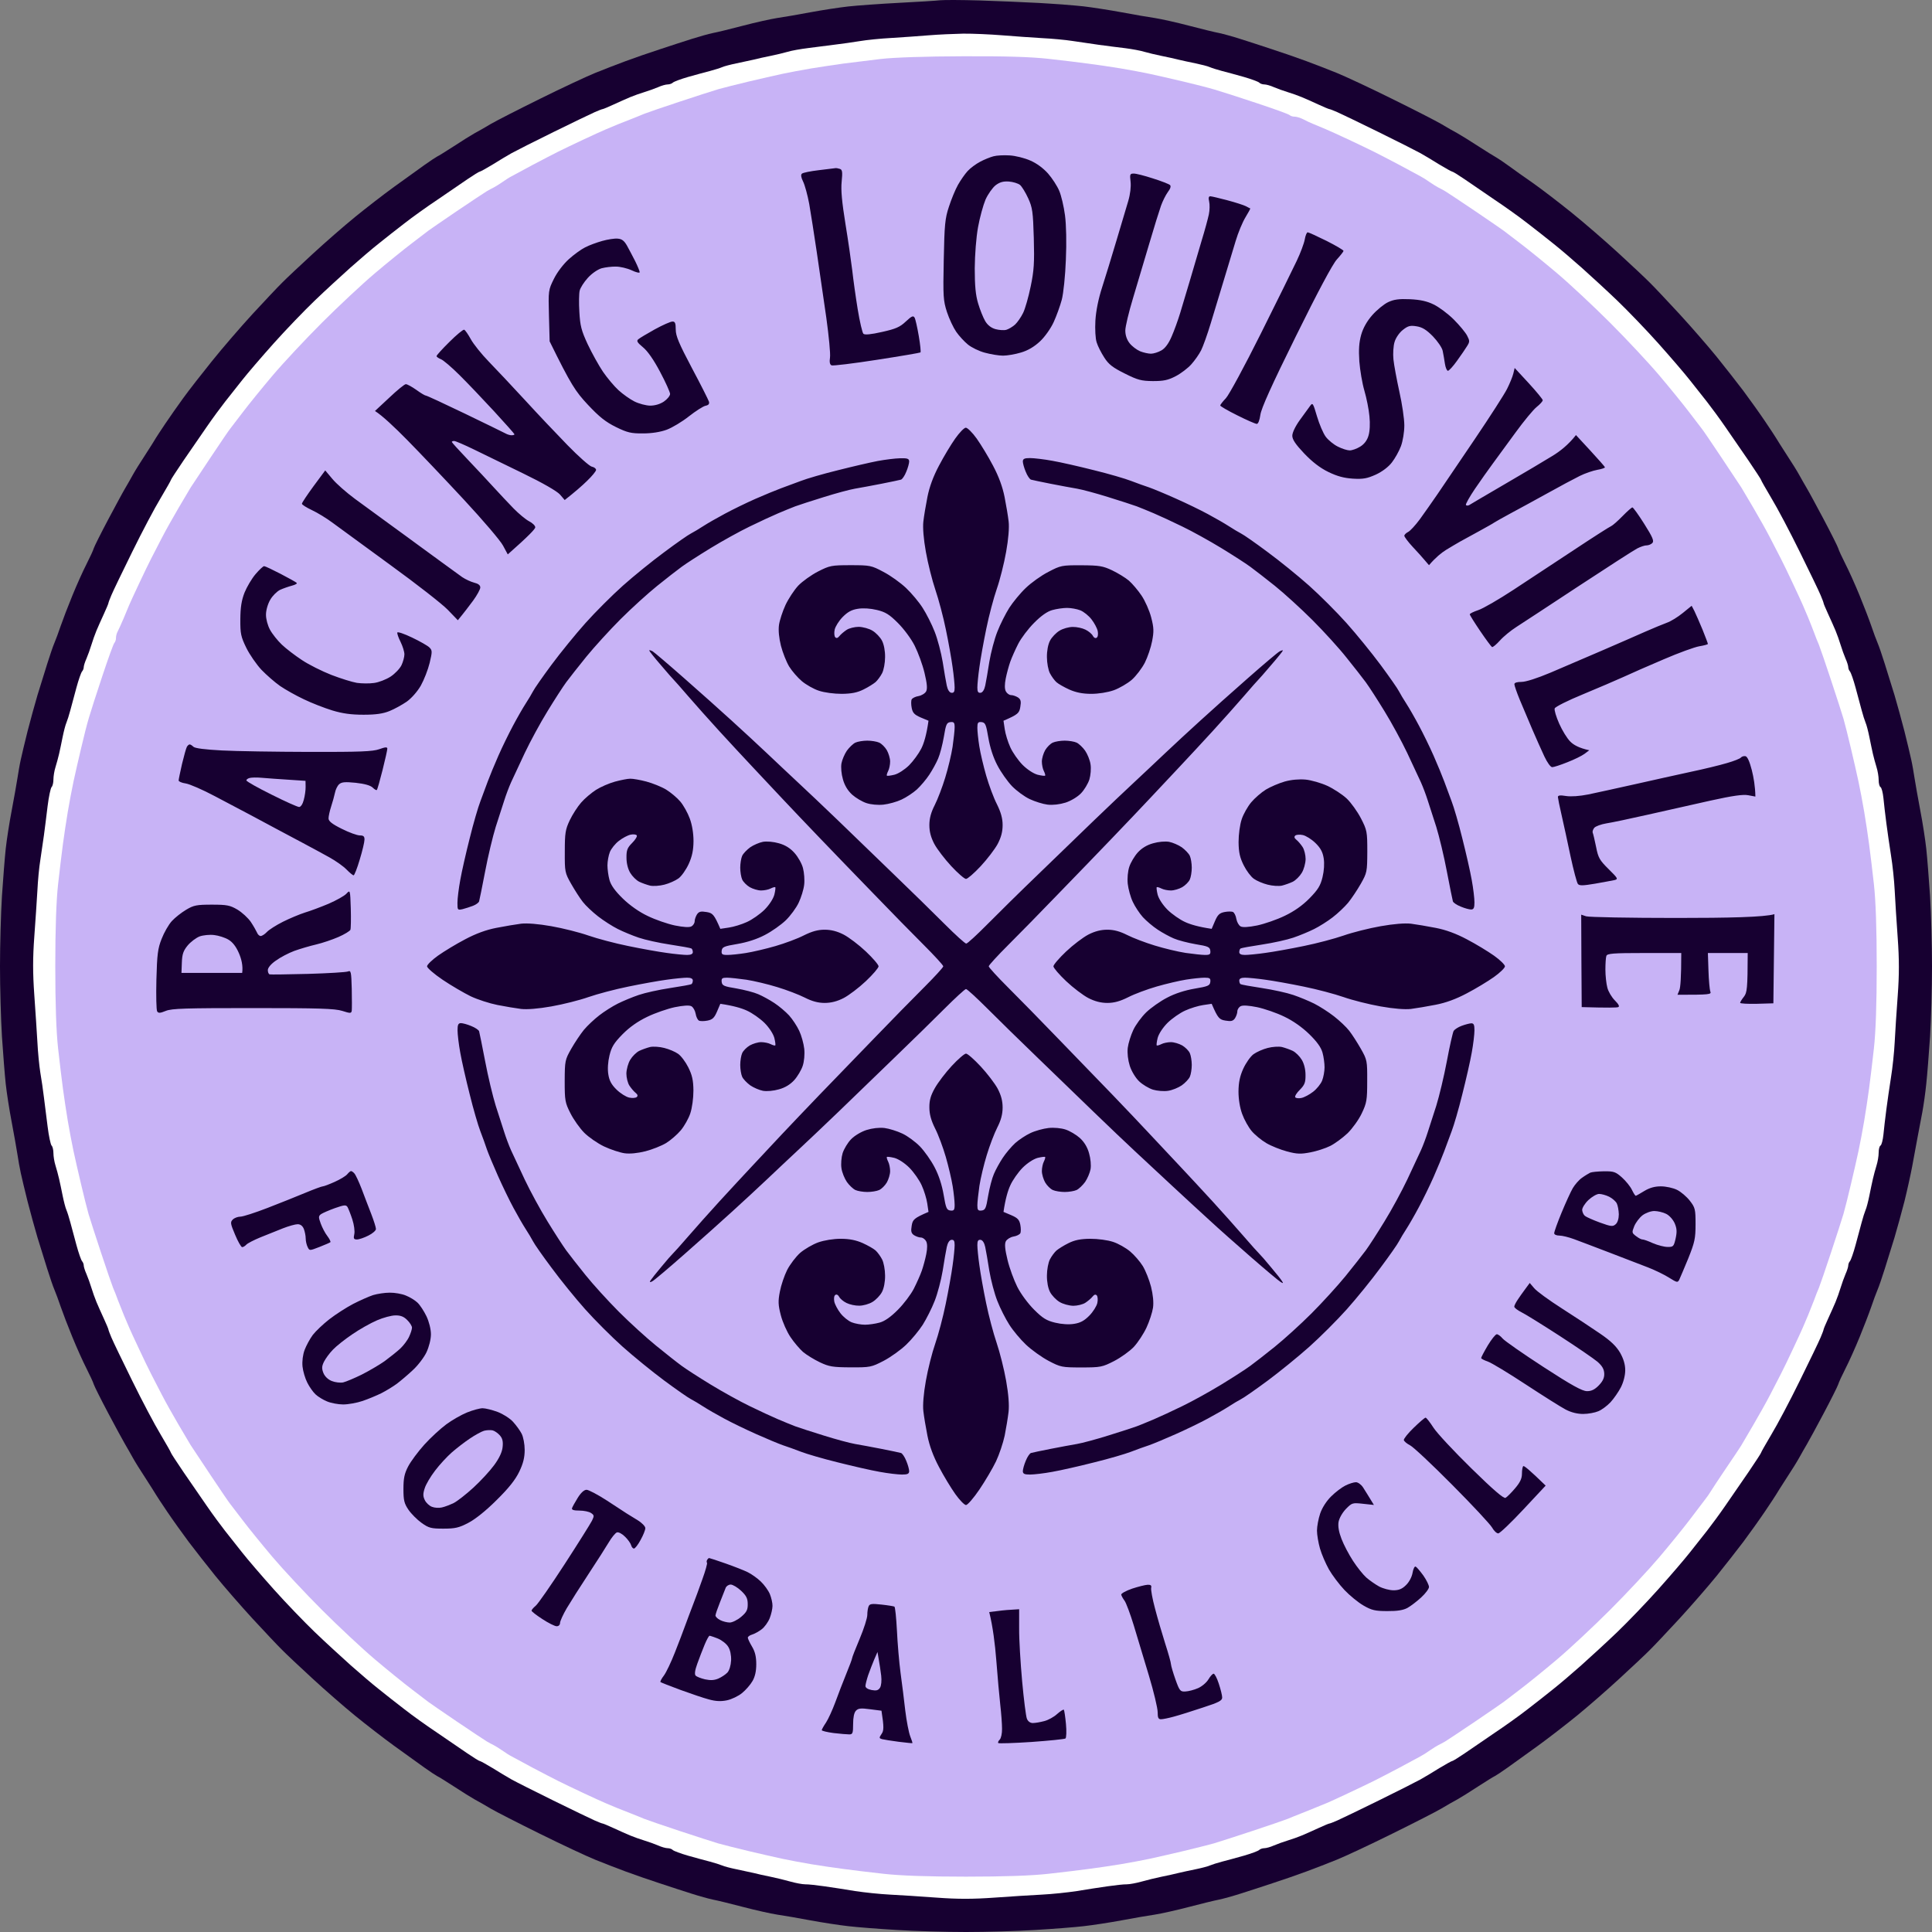 <svg width="150" height="150" viewBox="0 0 150 150" fill="none" xmlns="http://www.w3.org/2000/svg">
<rect x="0" y="0" width="150" height="150" fill="#808080" stroke="none"/>
<g clip-path="url(#clip0_68_309)">
<path d="M73.009 0.019C72.684 0.056 71.229 0.147 69.773 0.222C68.31 0.298 66.553 0.426 65.866 0.501C65.18 0.577 63.853 0.78 62.917 0.954C61.99 1.127 60.828 1.331 60.345 1.398C59.855 1.474 58.663 1.738 57.691 1.994C56.718 2.25 55.662 2.507 55.337 2.567C55.013 2.635 54.282 2.838 53.716 3.019C53.15 3.2 52.019 3.562 51.212 3.833C50.397 4.097 49.206 4.512 48.557 4.753C47.908 4.994 46.852 5.402 46.204 5.665C45.555 5.929 43.632 6.826 41.927 7.671C40.23 8.508 38.503 9.39 38.096 9.631C37.696 9.872 37.13 10.196 36.844 10.347C36.565 10.505 35.833 10.958 35.23 11.357C34.619 11.749 34.046 12.111 33.948 12.149C33.857 12.194 33.405 12.488 32.952 12.812C32.492 13.137 31.444 13.89 30.614 14.494C29.792 15.089 28.419 16.152 27.567 16.846C26.715 17.539 25.229 18.836 24.256 19.733C23.29 20.623 22.227 21.618 21.903 21.95C21.571 22.274 20.545 23.367 19.61 24.377C18.682 25.388 17.257 27.039 16.442 28.056C15.627 29.067 14.624 30.356 14.217 30.921C13.802 31.494 13.176 32.384 12.822 32.911C12.467 33.439 12.143 33.937 12.098 34.012C12.06 34.095 11.698 34.661 11.306 35.271C10.906 35.874 10.454 36.606 10.303 36.885C10.144 37.171 9.88 37.639 9.714 37.917C9.541 38.204 8.953 39.297 8.395 40.345C7.836 41.4 7.339 42.396 7.286 42.554C7.241 42.72 6.977 43.285 6.713 43.805C6.441 44.333 5.951 45.426 5.619 46.24C5.287 47.047 4.88 48.11 4.714 48.593C4.548 49.083 4.329 49.678 4.224 49.919C4.118 50.161 3.869 50.892 3.666 51.54C3.462 52.189 3.122 53.282 2.911 53.968C2.708 54.654 2.361 55.913 2.142 56.765C1.931 57.617 1.689 58.612 1.614 58.974C1.531 59.336 1.418 59.999 1.35 60.444C1.282 60.889 1.079 62.02 0.905 62.947C0.724 63.882 0.52 65.209 0.445 65.895C0.37 66.581 0.241 68.239 0.151 69.574C0.068 70.916 0 73.366 0 75.025C0 76.683 0.068 79.133 0.151 80.475C0.241 81.81 0.37 83.468 0.445 84.154C0.52 84.84 0.724 86.167 0.905 87.102C1.079 88.029 1.282 89.16 1.35 89.605C1.418 90.05 1.531 90.713 1.614 91.075C1.689 91.437 1.931 92.432 2.142 93.284C2.361 94.136 2.708 95.395 2.911 96.081C3.122 96.767 3.462 97.86 3.666 98.509C3.869 99.157 4.118 99.888 4.224 100.129C4.329 100.371 4.548 100.966 4.714 101.456C4.88 101.939 5.287 103.002 5.619 103.809C5.951 104.623 6.441 105.716 6.713 106.244C6.977 106.764 7.241 107.329 7.286 107.495C7.339 107.653 7.836 108.649 8.395 109.704C8.953 110.752 9.541 111.845 9.714 112.132C9.88 112.411 10.144 112.878 10.303 113.164C10.454 113.443 10.906 114.175 11.306 114.778C11.698 115.388 12.06 115.954 12.098 116.029C12.143 116.112 12.535 116.708 12.973 117.356C13.41 118.004 14.172 119.067 14.655 119.716C15.145 120.364 16.08 121.555 16.729 122.362C17.385 123.169 18.682 124.661 19.61 125.672C20.545 126.682 21.571 127.775 21.903 128.099C22.227 128.431 23.29 129.426 24.256 130.316C25.229 131.213 26.715 132.51 27.567 133.203C28.419 133.897 29.792 134.96 30.614 135.555C31.444 136.158 32.492 136.912 32.952 137.237C33.405 137.561 33.857 137.855 33.948 137.9C34.046 137.938 34.619 138.3 35.23 138.692C35.833 139.091 36.565 139.543 36.844 139.702C37.13 139.853 37.696 140.177 38.096 140.418C38.503 140.659 40.23 141.541 41.927 142.378C43.632 143.223 45.555 144.12 46.204 144.384C46.852 144.647 47.908 145.055 48.557 145.296C49.206 145.537 50.397 145.952 51.212 146.216C52.019 146.487 53.15 146.849 53.716 147.03C54.282 147.211 55.013 147.414 55.337 147.482C55.662 147.542 56.718 147.799 57.691 148.055C58.663 148.311 59.855 148.575 60.345 148.651C60.828 148.718 61.99 148.922 62.917 149.095C63.853 149.269 65.18 149.472 65.866 149.548C66.553 149.631 68.242 149.759 69.622 149.842C71.003 149.932 73.424 150 75 150C76.576 150 78.997 149.932 80.378 149.842C81.758 149.759 83.447 149.631 84.134 149.548C84.82 149.472 86.147 149.269 87.083 149.095C88.01 148.922 89.172 148.718 89.655 148.651C90.145 148.575 91.337 148.311 92.309 148.055C93.282 147.799 94.338 147.542 94.663 147.482C94.987 147.414 95.719 147.211 96.284 147.03C96.85 146.849 97.981 146.487 98.788 146.216C99.603 145.952 100.794 145.537 101.443 145.296C102.092 145.055 103.148 144.647 103.796 144.384C104.445 144.12 106.368 143.223 108.073 142.378C109.77 141.541 111.497 140.659 111.904 140.418C112.304 140.177 112.87 139.853 113.156 139.702C113.435 139.543 114.167 139.091 114.77 138.692C115.381 138.3 115.954 137.938 116.052 137.9C116.143 137.855 116.595 137.561 117.048 137.237C117.508 136.912 118.556 136.158 119.386 135.555C120.208 134.96 121.581 133.897 122.433 133.203C123.285 132.51 124.771 131.213 125.744 130.316C126.71 129.426 127.773 128.431 128.097 128.099C128.429 127.775 129.455 126.682 130.39 125.672C131.318 124.661 132.615 123.169 133.271 122.362C133.92 121.555 134.855 120.364 135.345 119.716C135.828 119.067 136.59 118.004 137.027 117.356C137.465 116.708 137.857 116.112 137.902 116.029C137.94 115.954 138.302 115.388 138.694 114.778C139.094 114.175 139.546 113.443 139.697 113.164C139.856 112.878 140.12 112.411 140.286 112.132C140.459 111.845 141.047 110.752 141.605 109.704C142.164 108.649 142.661 107.653 142.714 107.495C142.759 107.329 143.023 106.764 143.287 106.244C143.559 105.716 144.049 104.623 144.381 103.809C144.713 103.002 145.12 101.939 145.286 101.456C145.452 100.966 145.671 100.371 145.776 100.129C145.882 99.888 146.131 99.157 146.334 98.509C146.538 97.86 146.878 96.767 147.089 96.081C147.292 95.395 147.639 94.136 147.858 93.284C148.069 92.432 148.341 91.203 148.461 90.562C148.575 89.914 148.763 88.919 148.869 88.353C148.982 87.781 149.148 86.891 149.246 86.363C149.344 85.835 149.487 84.84 149.555 84.154C149.63 83.468 149.759 81.81 149.849 80.475C149.932 79.133 150 76.683 150 75.025C150 73.366 149.932 70.916 149.849 69.574C149.759 68.239 149.63 66.581 149.555 65.895C149.48 65.209 149.276 63.882 149.095 62.947C148.921 62.02 148.718 60.889 148.65 60.444C148.582 59.999 148.469 59.336 148.386 58.974C148.311 58.612 148.069 57.617 147.858 56.765C147.639 55.913 147.292 54.654 147.089 53.968C146.878 53.282 146.538 52.189 146.334 51.54C146.131 50.892 145.882 50.161 145.776 49.919C145.671 49.678 145.452 49.083 145.286 48.593C145.12 48.11 144.713 47.047 144.381 46.24C144.049 45.426 143.559 44.333 143.287 43.805C143.023 43.285 142.759 42.72 142.714 42.554C142.661 42.396 142.164 41.4 141.605 40.345C141.047 39.297 140.459 38.204 140.286 37.917C140.12 37.639 139.856 37.171 139.697 36.885C139.546 36.606 139.094 35.874 138.694 35.271C138.302 34.661 137.94 34.095 137.902 34.02C137.857 33.937 137.465 33.341 137.027 32.693C136.59 32.044 135.828 30.982 135.345 30.333C134.855 29.685 133.92 28.494 133.271 27.687C132.615 26.88 131.318 25.388 130.39 24.377C129.455 23.367 128.429 22.274 128.097 21.95C127.773 21.618 126.679 20.593 125.661 19.658C124.651 18.731 122.999 17.298 121.988 16.484C120.977 15.67 119.635 14.644 119.001 14.2C118.368 13.762 117.538 13.174 117.161 12.895C116.776 12.609 116.331 12.315 116.173 12.224C116.015 12.142 115.381 11.742 114.77 11.35C114.167 10.958 113.435 10.505 113.156 10.347C112.87 10.196 112.304 9.872 111.904 9.631C111.497 9.39 109.77 8.508 108.073 7.671C106.368 6.826 104.445 5.929 103.796 5.665C103.148 5.402 102.092 4.994 101.443 4.753C100.794 4.512 99.603 4.097 98.788 3.833C97.981 3.562 96.85 3.2 96.284 3.019C95.719 2.838 94.987 2.635 94.663 2.567C94.338 2.507 93.282 2.25 92.309 1.994C91.337 1.738 90.145 1.474 89.655 1.398C89.172 1.331 88.01 1.127 87.083 0.954C86.147 0.78 84.82 0.577 84.134 0.494C83.447 0.418 81.886 0.298 80.672 0.23C79.457 0.162 77.368 0.079 76.033 0.034C74.691 -0.004 73.333 -0.011 73.009 0.019Z" fill="#170031"/>
<path d="M72.126 2.74C71.395 2.801 70.105 2.891 69.253 2.944C68.4 2.989 67.277 3.102 66.749 3.193C66.221 3.276 65.361 3.404 64.833 3.464C64.313 3.532 63.377 3.653 62.774 3.728C62.163 3.803 61.439 3.931 61.152 4.022C60.866 4.105 60.27 4.248 59.825 4.339C59.38 4.429 58.784 4.557 58.505 4.633C58.218 4.7 57.623 4.829 57.178 4.919C56.733 5.01 56.235 5.138 56.069 5.213C55.911 5.281 55.481 5.417 55.111 5.515C54.749 5.605 53.987 5.816 53.422 5.975C52.848 6.14 52.328 6.336 52.245 6.412C52.17 6.487 51.989 6.555 51.845 6.555C51.694 6.555 51.363 6.646 51.099 6.766C50.835 6.879 50.352 7.053 50.028 7.151C49.703 7.249 49.213 7.422 48.926 7.543C48.64 7.663 48.059 7.92 47.637 8.116C47.214 8.312 46.83 8.47 46.792 8.47C46.747 8.47 46.468 8.576 46.166 8.711C45.857 8.847 44.416 9.541 42.961 10.257C41.505 10.973 40.042 11.712 39.717 11.893C39.393 12.074 38.729 12.473 38.247 12.775C37.764 13.069 37.311 13.318 37.251 13.325C37.191 13.325 36.761 13.597 36.293 13.913C35.826 14.237 34.785 14.946 33.978 15.496C33.163 16.039 32.002 16.868 31.398 17.343C30.787 17.811 29.897 18.512 29.422 18.896C28.94 19.273 27.951 20.118 27.22 20.766C26.496 21.415 25.236 22.568 24.429 23.345C23.63 24.113 22.197 25.599 21.254 26.654C20.311 27.71 19.21 28.991 18.803 29.511C18.395 30.024 17.8 30.785 17.468 31.2C17.143 31.615 16.502 32.482 16.057 33.13C15.605 33.779 14.798 34.955 14.255 35.746C13.719 36.538 13.274 37.216 13.274 37.254C13.274 37.299 12.905 37.94 12.46 38.694C12.007 39.44 11.019 41.31 10.265 42.848C9.503 44.393 8.779 45.894 8.651 46.203C8.523 46.504 8.417 46.783 8.417 46.828C8.417 46.866 8.259 47.251 8.063 47.673C7.867 48.095 7.61 48.676 7.489 48.962C7.369 49.249 7.195 49.739 7.097 50.063C6.999 50.387 6.826 50.87 6.713 51.133C6.592 51.397 6.501 51.699 6.501 51.797C6.501 51.895 6.449 52.045 6.373 52.129C6.298 52.211 6.102 52.769 5.936 53.38C5.77 53.983 5.559 54.782 5.461 55.144C5.363 55.514 5.227 55.943 5.159 56.102C5.083 56.267 4.955 56.765 4.865 57.21C4.774 57.655 4.654 58.25 4.586 58.537C4.518 58.816 4.397 59.283 4.307 59.562C4.216 59.848 4.148 60.278 4.148 60.519C4.148 60.761 4.088 61.032 4.005 61.108C3.929 61.19 3.786 61.854 3.696 62.585C3.613 63.309 3.477 64.342 3.409 64.862C3.334 65.39 3.213 66.249 3.13 66.777C3.04 67.305 2.941 68.368 2.904 69.136C2.858 69.906 2.753 71.526 2.662 72.74C2.542 74.369 2.542 75.552 2.662 77.233C2.753 78.485 2.858 80.144 2.904 80.912C2.941 81.681 3.047 82.745 3.13 83.272C3.221 83.8 3.349 84.659 3.409 85.187C3.477 85.707 3.605 86.74 3.696 87.464C3.786 88.195 3.929 88.859 4.005 88.942C4.088 89.017 4.148 89.288 4.148 89.53C4.148 89.771 4.216 90.201 4.307 90.487C4.397 90.766 4.518 91.233 4.586 91.52C4.654 91.799 4.774 92.394 4.865 92.839C4.955 93.284 5.083 93.782 5.159 93.948C5.227 94.106 5.363 94.535 5.461 94.905C5.559 95.267 5.77 96.066 5.936 96.669C6.102 97.28 6.298 97.838 6.373 97.921C6.449 98.003 6.501 98.154 6.501 98.252C6.501 98.35 6.592 98.652 6.713 98.916C6.826 99.18 6.999 99.662 7.097 99.986C7.195 100.31 7.369 100.8 7.489 101.087C7.61 101.373 7.867 101.954 8.063 102.376C8.259 102.798 8.417 103.183 8.417 103.22C8.417 103.266 8.523 103.545 8.651 103.846C8.779 104.155 9.503 105.656 10.265 107.201C11.019 108.739 12.007 110.609 12.46 111.355C12.905 112.109 13.274 112.75 13.274 112.795C13.274 112.833 13.719 113.511 14.255 114.303C14.798 115.094 15.605 116.271 16.057 116.919C16.502 117.567 17.143 118.434 17.468 118.849C17.8 119.264 18.395 120.025 18.803 120.538C19.21 121.058 20.311 122.339 21.254 123.395C22.197 124.45 23.63 125.936 24.429 126.705C25.236 127.481 26.496 128.635 27.22 129.283C27.951 129.931 28.94 130.776 29.422 131.153C29.897 131.537 30.787 132.238 31.398 132.706C32.002 133.181 33.163 134.01 33.978 134.553C34.785 135.103 35.826 135.812 36.293 136.136C36.761 136.452 37.191 136.724 37.251 136.724C37.311 136.731 37.764 136.98 38.247 137.274C38.729 137.576 39.393 137.975 39.717 138.156C40.042 138.337 41.505 139.076 42.961 139.792C44.416 140.508 45.857 141.202 46.166 141.338C46.468 141.473 46.747 141.579 46.792 141.579C46.83 141.579 47.214 141.737 47.637 141.933C48.059 142.129 48.64 142.386 48.926 142.506C49.213 142.627 49.703 142.8 50.028 142.898C50.352 142.996 50.835 143.17 51.099 143.283C51.363 143.403 51.694 143.494 51.838 143.494C51.981 143.494 52.162 143.554 52.237 143.637C52.321 143.713 52.848 143.909 53.422 144.074C53.987 144.233 54.749 144.444 55.111 144.534C55.481 144.632 55.911 144.768 56.069 144.836C56.235 144.911 56.733 145.039 57.178 145.13C57.623 145.22 58.218 145.349 58.505 145.416C58.784 145.492 59.38 145.62 59.825 145.71C60.27 145.801 60.971 145.974 61.371 146.087C61.779 146.2 62.291 146.298 62.518 146.298C62.736 146.291 63.4 146.366 63.988 146.449C64.577 146.532 65.655 146.698 66.379 146.819C67.111 146.932 68.34 147.06 69.109 147.098C69.879 147.135 71.5 147.241 72.715 147.331C74.344 147.452 75.528 147.452 77.21 147.331C78.462 147.241 80.121 147.135 80.891 147.098C81.66 147.06 82.889 146.932 83.621 146.819C84.345 146.698 85.423 146.532 86.012 146.449C86.6 146.366 87.264 146.291 87.482 146.298C87.709 146.298 88.222 146.2 88.629 146.087C89.029 145.974 89.73 145.801 90.175 145.71C90.62 145.62 91.216 145.492 91.502 145.416C91.781 145.349 92.377 145.22 92.822 145.13C93.267 145.039 93.765 144.911 93.931 144.836C94.089 144.768 94.519 144.632 94.889 144.534C95.251 144.444 96.013 144.233 96.578 144.074C97.151 143.909 97.672 143.713 97.755 143.637C97.83 143.562 98.011 143.494 98.155 143.494C98.305 143.494 98.637 143.403 98.901 143.283C99.165 143.17 99.648 142.996 99.972 142.898C100.297 142.8 100.787 142.627 101.074 142.506C101.36 142.386 101.941 142.129 102.363 141.933C102.786 141.737 103.17 141.579 103.208 141.579C103.253 141.579 103.532 141.473 103.834 141.338C104.143 141.202 105.584 140.508 107.039 139.792C108.495 139.076 109.958 138.337 110.283 138.156C110.607 137.975 111.271 137.576 111.753 137.274C112.244 136.98 112.689 136.731 112.749 136.724C112.809 136.724 113.239 136.452 113.707 136.136C114.174 135.812 115.215 135.103 116.022 134.553C116.837 134.01 117.998 133.181 118.602 132.706C119.213 132.238 120.103 131.537 120.578 131.153C121.06 130.776 122.048 129.931 122.78 129.283C123.504 128.635 124.764 127.481 125.571 126.705C126.37 125.936 127.803 124.45 128.746 123.395C129.689 122.339 130.79 121.058 131.197 120.538C131.604 120.025 132.2 119.264 132.532 118.849C132.856 118.434 133.498 117.567 133.943 116.919C134.395 116.271 135.202 115.094 135.745 114.303C136.281 113.511 136.726 112.833 136.726 112.795C136.726 112.75 137.095 112.109 137.54 111.355C137.993 110.609 138.981 108.739 139.735 107.201C140.497 105.656 141.221 104.155 141.349 103.846C141.477 103.545 141.583 103.266 141.583 103.22C141.583 103.183 141.741 102.798 141.937 102.376C142.133 101.954 142.39 101.373 142.511 101.087C142.631 100.8 142.805 100.31 142.903 99.986C143.001 99.662 143.174 99.18 143.287 98.916C143.408 98.652 143.499 98.35 143.499 98.252C143.499 98.154 143.551 98.003 143.627 97.921C143.702 97.838 143.898 97.28 144.064 96.669C144.23 96.066 144.441 95.267 144.539 94.905C144.637 94.535 144.773 94.106 144.841 93.948C144.917 93.782 145.045 93.284 145.135 92.839C145.226 92.394 145.346 91.799 145.414 91.52C145.482 91.233 145.603 90.766 145.693 90.487C145.784 90.201 145.859 89.756 145.859 89.492C145.859 89.228 145.92 88.979 146.003 88.942C146.086 88.896 146.184 88.519 146.229 88.09C146.267 87.667 146.372 86.793 146.455 86.145C146.538 85.496 146.704 84.365 146.817 83.642C146.938 82.91 147.066 81.681 147.104 80.912C147.141 80.144 147.247 78.523 147.338 77.309C147.458 75.68 147.458 74.497 147.338 72.816C147.247 71.564 147.141 69.906 147.104 69.136C147.066 68.368 146.938 67.139 146.817 66.407C146.704 65.684 146.538 64.553 146.455 63.904C146.372 63.256 146.267 62.382 146.229 61.959C146.184 61.53 146.086 61.153 146.003 61.108C145.92 61.07 145.859 60.821 145.859 60.557C145.859 60.293 145.784 59.848 145.693 59.562C145.603 59.283 145.482 58.816 145.414 58.537C145.346 58.25 145.226 57.655 145.135 57.21C145.045 56.765 144.917 56.267 144.841 56.102C144.773 55.943 144.637 55.514 144.539 55.144C144.441 54.782 144.23 53.983 144.064 53.38C143.898 52.769 143.702 52.211 143.627 52.129C143.551 52.045 143.499 51.895 143.499 51.797C143.499 51.699 143.408 51.397 143.287 51.133C143.174 50.87 143.001 50.387 142.903 50.063C142.805 49.739 142.631 49.249 142.511 48.962C142.39 48.676 142.133 48.095 141.937 47.673C141.741 47.251 141.583 46.866 141.583 46.828C141.583 46.783 141.477 46.504 141.349 46.203C141.221 45.894 140.497 44.393 139.735 42.848C138.981 41.31 137.993 39.44 137.54 38.694C137.095 37.94 136.726 37.299 136.726 37.254C136.726 37.216 136.281 36.538 135.745 35.746C135.202 34.955 134.395 33.779 133.943 33.13C133.498 32.482 132.856 31.615 132.532 31.2C132.2 30.785 131.604 30.024 131.197 29.511C130.79 28.991 129.689 27.71 128.746 26.654C127.803 25.599 126.37 24.113 125.571 23.345C124.764 22.568 123.504 21.415 122.78 20.766C122.048 20.118 121.06 19.273 120.578 18.896C120.103 18.512 119.213 17.811 118.602 17.343C117.998 16.868 116.837 16.039 116.022 15.496C115.215 14.946 114.174 14.237 113.707 13.913C113.239 13.597 112.809 13.325 112.749 13.325C112.689 13.318 112.244 13.069 111.753 12.775C111.271 12.473 110.607 12.074 110.283 11.893C109.958 11.712 108.495 10.973 107.039 10.257C105.584 9.541 104.143 8.847 103.834 8.711C103.532 8.576 103.253 8.47 103.208 8.47C103.17 8.47 102.786 8.312 102.363 8.116C101.941 7.92 101.36 7.663 101.074 7.543C100.787 7.422 100.297 7.249 99.972 7.151C99.648 7.053 99.165 6.879 98.901 6.766C98.637 6.646 98.305 6.555 98.162 6.555C98.019 6.555 97.838 6.495 97.763 6.412C97.68 6.336 97.151 6.14 96.578 5.975C96.013 5.816 95.251 5.605 94.889 5.515C94.519 5.417 94.089 5.281 93.931 5.213C93.765 5.138 93.267 5.01 92.822 4.919C92.377 4.829 91.781 4.7 91.502 4.633C91.216 4.557 90.62 4.429 90.175 4.339C89.73 4.248 89.134 4.105 88.847 4.022C88.561 3.931 87.897 3.811 87.377 3.743C86.849 3.683 85.921 3.562 85.31 3.479C84.707 3.396 83.779 3.26 83.251 3.178C82.723 3.095 81.66 2.997 80.891 2.959C80.121 2.914 78.733 2.816 77.798 2.74C76.871 2.665 75.505 2.605 74.781 2.612C74.05 2.627 72.858 2.68 72.126 2.74Z" fill="white"/>
<path d="M68.37 4.58C67.443 4.693 66.145 4.851 65.497 4.934C64.848 5.025 63.724 5.191 62.993 5.311C62.269 5.432 61.235 5.628 60.707 5.741C60.187 5.854 59.026 6.118 58.136 6.329C57.245 6.54 56.182 6.811 55.775 6.924C55.367 7.045 54.01 7.482 52.758 7.897C51.498 8.312 50.276 8.734 50.028 8.832C49.786 8.937 49.288 9.133 48.926 9.277C48.564 9.42 48.135 9.586 47.969 9.654C47.81 9.721 47.41 9.887 47.086 10.023C46.762 10.159 45.932 10.536 45.246 10.86C44.552 11.184 43.692 11.599 43.33 11.78C42.961 11.961 42.071 12.428 41.339 12.812C40.607 13.204 39.883 13.597 39.717 13.687C39.551 13.77 39.22 13.981 38.978 14.154C38.737 14.32 38.443 14.501 38.322 14.562C38.201 14.622 37.968 14.742 37.802 14.841C37.636 14.938 36.572 15.647 35.441 16.409C34.31 17.178 33.322 17.856 33.239 17.924C33.156 17.992 32.59 18.422 31.987 18.881C31.376 19.341 30.086 20.389 29.113 21.211C28.14 22.033 26.292 23.759 25.003 25.048C23.713 26.337 21.986 28.184 21.163 29.157C20.341 30.13 19.293 31.419 18.833 32.029C18.373 32.633 17.943 33.198 17.875 33.281C17.8 33.364 17.121 34.359 16.359 35.505C15.597 36.643 14.896 37.706 14.798 37.857C14.7 38.015 14.27 38.739 13.848 39.463C13.418 40.194 12.844 41.219 12.573 41.747C12.301 42.275 11.924 42.999 11.736 43.368C11.547 43.73 11.117 44.627 10.778 45.351C10.431 46.082 10.099 46.813 10.031 46.972C9.963 47.138 9.767 47.597 9.601 48.005C9.428 48.412 9.224 48.857 9.149 49C9.066 49.143 9.005 49.369 9.005 49.513C9.013 49.656 8.953 49.837 8.877 49.92C8.802 50.002 8.387 51.156 7.942 52.498C7.497 53.832 7.029 55.287 6.901 55.732C6.765 56.177 6.494 57.24 6.298 58.092C6.094 58.944 5.83 60.105 5.709 60.67C5.589 61.236 5.385 62.299 5.264 63.022C5.144 63.754 4.97 64.877 4.887 65.525C4.797 66.174 4.631 67.584 4.51 68.654C4.367 69.951 4.292 72.092 4.292 75.025C4.292 77.957 4.367 80.098 4.51 81.395C4.631 82.466 4.797 83.875 4.887 84.524C4.97 85.172 5.144 86.295 5.264 87.027C5.385 87.75 5.589 88.813 5.709 89.379C5.83 89.944 6.094 91.105 6.298 91.957C6.494 92.809 6.758 93.834 6.871 94.242C6.992 94.649 7.429 96.006 7.844 97.257C8.259 98.516 8.681 99.737 8.779 99.986C8.885 100.227 9.058 100.657 9.156 100.944C9.262 101.223 9.473 101.75 9.624 102.12C9.782 102.482 9.963 102.911 10.031 103.077C10.099 103.236 10.431 103.967 10.778 104.698C11.117 105.422 11.547 106.319 11.736 106.681C11.924 107.05 12.301 107.774 12.573 108.302C12.844 108.83 13.418 109.855 13.848 110.586C14.27 111.31 14.7 112.034 14.798 112.192C14.896 112.343 15.597 113.406 16.359 114.544C17.121 115.69 17.8 116.685 17.875 116.768C17.943 116.851 18.373 117.416 18.833 118.02C19.293 118.63 20.341 119.919 21.163 120.892C21.986 121.864 23.713 123.712 25.003 125.001C26.292 126.29 28.14 128.016 29.113 128.838C30.086 129.66 31.376 130.708 31.987 131.168C32.59 131.628 33.156 132.057 33.239 132.125C33.322 132.193 34.31 132.871 35.441 133.64C36.572 134.402 37.636 135.111 37.802 135.209C37.968 135.307 38.201 135.427 38.322 135.488C38.443 135.548 38.737 135.729 38.978 135.895C39.22 136.068 39.551 136.279 39.717 136.362C39.883 136.453 40.607 136.845 41.339 137.237C42.071 137.621 42.961 138.088 43.33 138.269C43.692 138.45 44.552 138.865 45.246 139.189C45.932 139.513 46.762 139.89 47.086 140.026C47.41 140.162 47.81 140.328 47.969 140.395C48.135 140.463 48.564 140.629 48.926 140.772C49.288 140.916 49.786 141.112 50.028 141.217C50.276 141.315 51.498 141.737 52.758 142.152C54.01 142.567 55.367 143.004 55.775 143.125C56.182 143.238 57.245 143.509 58.136 143.72C59.026 143.931 60.187 144.195 60.707 144.308C61.235 144.421 62.269 144.617 62.993 144.738C63.724 144.859 64.848 145.024 65.497 145.107C66.145 145.198 67.556 145.364 68.627 145.484C69.924 145.628 72.066 145.703 75 145.703C77.934 145.703 80.076 145.628 81.373 145.484C82.444 145.364 83.855 145.198 84.503 145.107C85.152 145.024 86.276 144.859 87.007 144.738C87.731 144.617 88.764 144.421 89.293 144.308C89.813 144.195 90.974 143.931 91.864 143.72C92.754 143.509 93.818 143.238 94.225 143.125C94.632 143.004 95.99 142.567 97.242 142.152C98.502 141.737 99.723 141.315 99.972 141.217C100.214 141.112 100.711 140.916 101.073 140.772C101.436 140.629 101.971 140.418 102.25 140.297C102.537 140.184 102.899 140.034 103.065 139.966C103.223 139.898 103.955 139.566 104.686 139.219C105.41 138.88 106.308 138.45 106.67 138.269C107.039 138.088 107.929 137.621 108.661 137.237C109.393 136.845 110.117 136.453 110.283 136.362C110.448 136.279 110.78 136.068 111.022 135.895C111.263 135.729 111.557 135.548 111.678 135.488C111.799 135.427 112.032 135.307 112.198 135.209C112.364 135.111 113.428 134.402 114.559 133.64C115.69 132.871 116.678 132.193 116.761 132.125C116.844 132.057 117.41 131.628 118.013 131.168C118.624 130.708 119.914 129.66 120.887 128.838C121.86 128.016 123.708 126.29 124.997 125.001C126.287 123.712 128.014 121.864 128.836 120.892C129.659 119.919 130.707 118.63 131.167 118.02C131.627 117.416 132.155 116.723 132.336 116.482C132.525 116.248 132.736 115.939 132.819 115.796C132.902 115.652 133.43 114.853 133.995 114.016C134.561 113.18 135.097 112.388 135.179 112.245C135.255 112.109 135.685 111.378 136.13 110.624C136.567 109.877 137.156 108.83 137.427 108.302C137.699 107.774 138.076 107.05 138.264 106.681C138.453 106.319 138.883 105.422 139.222 104.698C139.569 103.967 139.901 103.236 139.969 103.077C140.037 102.911 140.218 102.482 140.376 102.12C140.527 101.75 140.738 101.223 140.844 100.944C140.942 100.657 141.115 100.227 141.221 99.986C141.319 99.737 141.741 98.516 142.156 97.257C142.571 96.006 143.008 94.649 143.129 94.242C143.242 93.834 143.506 92.809 143.702 91.957C143.906 91.105 144.17 89.944 144.29 89.379C144.411 88.813 144.615 87.75 144.735 87.027C144.856 86.295 145.03 85.172 145.113 84.524C145.203 83.875 145.369 82.466 145.49 81.395C145.633 80.098 145.708 77.957 145.708 75.025C145.708 72.092 145.633 69.951 145.49 68.654C145.369 67.584 145.203 66.174 145.113 65.525C145.03 64.877 144.856 63.754 144.735 63.022C144.615 62.299 144.411 61.236 144.29 60.67C144.17 60.105 143.906 58.944 143.702 58.092C143.506 57.24 143.242 56.215 143.129 55.807C143.008 55.4 142.571 54.043 142.156 52.792C141.741 51.533 141.319 50.312 141.221 50.063C141.115 49.822 140.942 49.392 140.844 49.113C140.738 48.826 140.527 48.299 140.376 47.929C140.218 47.567 140.037 47.138 139.969 46.972C139.901 46.813 139.569 46.082 139.222 45.351C138.883 44.627 138.453 43.73 138.264 43.368C138.076 42.999 137.699 42.275 137.427 41.747C137.156 41.219 136.582 40.194 136.152 39.463C135.73 38.739 135.3 38.015 135.202 37.857C135.104 37.706 134.403 36.643 133.641 35.505C132.879 34.359 132.2 33.364 132.125 33.281C132.057 33.198 131.627 32.633 131.167 32.029C130.707 31.419 129.659 30.13 128.836 29.157C128.014 28.184 126.287 26.337 124.997 25.048C123.708 23.759 121.86 22.033 120.887 21.211C119.914 20.389 118.624 19.341 118.013 18.881C117.41 18.422 116.844 17.992 116.761 17.924C116.678 17.856 115.69 17.178 114.559 16.409C113.428 15.647 112.364 14.938 112.198 14.841C112.032 14.742 111.799 14.622 111.678 14.562C111.557 14.501 111.263 14.32 111.022 14.154C110.78 13.981 110.448 13.77 110.283 13.687C110.117 13.597 109.393 13.204 108.661 12.812C107.929 12.428 107.039 11.961 106.67 11.78C106.308 11.599 105.448 11.184 104.754 10.86C104.068 10.536 103.238 10.159 102.914 10.023C102.589 9.887 102.16 9.706 101.956 9.623C101.752 9.541 101.405 9.382 101.187 9.262C100.96 9.149 100.666 9.058 100.523 9.058C100.38 9.066 100.199 9.005 100.116 8.93C100.033 8.854 98.879 8.44 97.536 7.995C96.201 7.55 94.746 7.083 94.301 6.955C93.856 6.819 92.754 6.54 91.864 6.329C90.974 6.118 89.813 5.854 89.293 5.741C88.764 5.628 87.731 5.432 87.007 5.311C86.276 5.191 85.152 5.025 84.503 4.942C83.855 4.851 82.444 4.685 81.373 4.565C80.001 4.414 78.024 4.354 74.743 4.369C71.9 4.376 69.404 4.459 68.37 4.58Z" fill="#C8B3F6"/>
<path d="M77.135 12.134C76.893 12.194 76.425 12.383 76.101 12.556C75.784 12.722 75.339 13.046 75.128 13.28C74.917 13.506 74.578 13.996 74.374 14.358C74.17 14.72 73.854 15.489 73.673 16.054C73.371 16.959 73.326 17.449 73.273 20.178C73.213 23.028 73.235 23.337 73.522 24.227C73.695 24.754 74.019 25.44 74.238 25.757C74.457 26.074 74.864 26.518 75.151 26.752C75.43 26.978 76.026 27.272 76.471 27.385C76.916 27.506 77.549 27.612 77.874 27.612C78.198 27.612 78.824 27.506 79.269 27.37C79.812 27.212 80.302 26.918 80.747 26.503C81.124 26.149 81.577 25.508 81.803 25.018C82.022 24.543 82.308 23.752 82.437 23.269C82.565 22.779 82.708 21.407 82.753 20.178C82.814 18.836 82.784 17.472 82.686 16.718C82.595 16.024 82.391 15.165 82.233 14.803C82.075 14.433 81.69 13.838 81.373 13.476C81.011 13.069 80.491 12.677 79.993 12.466C79.555 12.27 78.832 12.089 78.386 12.066C77.942 12.036 77.376 12.066 77.135 12.134ZM63.581 13.212C62.932 13.287 62.337 13.408 62.261 13.483C62.163 13.566 62.193 13.777 62.352 14.094C62.487 14.366 62.699 15.142 62.827 15.828C62.947 16.522 63.212 18.21 63.415 19.582C63.619 20.962 63.951 23.247 64.154 24.664C64.35 26.081 64.486 27.476 64.441 27.755C64.388 28.109 64.426 28.305 64.562 28.366C64.675 28.411 66.251 28.222 68.076 27.936C69.901 27.657 71.425 27.393 71.463 27.363C71.508 27.333 71.448 26.76 71.335 26.096C71.221 25.433 71.078 24.784 71.01 24.664C70.905 24.483 70.784 24.536 70.324 24.965C69.871 25.395 69.539 25.538 68.484 25.772C67.624 25.968 67.141 26.013 67.035 25.915C66.953 25.84 66.749 24.973 66.59 24C66.432 23.035 66.243 21.671 66.168 20.985C66.085 20.299 65.851 18.67 65.64 17.381C65.369 15.692 65.278 14.758 65.346 14.109C65.421 13.355 65.399 13.174 65.21 13.114C65.082 13.069 64.931 13.046 64.871 13.054C64.811 13.061 64.23 13.137 63.581 13.212ZM87.777 14.102C87.822 14.486 87.754 15.074 87.596 15.609C87.445 16.099 87.037 17.487 86.675 18.7C86.313 19.914 85.816 21.543 85.567 22.312C85.28 23.194 85.091 24.144 85.046 24.89C85.009 25.553 85.046 26.292 85.144 26.579C85.227 26.865 85.499 27.393 85.733 27.755C86.072 28.29 86.396 28.539 87.324 28.999C88.327 29.504 88.614 29.579 89.511 29.587C90.341 29.587 90.68 29.519 91.276 29.21C91.683 28.999 92.227 28.584 92.49 28.29C92.754 27.996 93.094 27.514 93.252 27.204C93.403 26.903 93.743 25.96 93.999 25.109C94.263 24.257 94.723 22.734 95.025 21.724C95.334 20.706 95.741 19.356 95.937 18.708C96.126 18.067 96.473 17.238 96.699 16.869C96.925 16.499 97.091 16.19 97.069 16.182C97.046 16.175 96.888 16.099 96.729 16.009C96.563 15.926 95.922 15.715 95.289 15.549C94.663 15.383 94.067 15.24 93.969 15.24C93.841 15.24 93.81 15.361 93.878 15.647C93.931 15.866 93.924 16.318 93.856 16.642C93.788 16.966 93.539 17.894 93.29 18.7C93.049 19.515 92.649 20.872 92.4 21.724C92.144 22.568 91.797 23.729 91.631 24.294C91.457 24.867 91.156 25.697 90.959 26.142C90.733 26.669 90.462 27.039 90.175 27.204C89.926 27.348 89.564 27.461 89.36 27.461C89.157 27.461 88.78 27.378 88.516 27.272C88.252 27.159 87.882 26.88 87.701 26.647C87.482 26.368 87.369 26.021 87.369 25.659C87.369 25.357 87.641 24.227 87.965 23.156C88.289 22.085 88.855 20.178 89.225 18.927C89.594 17.668 90.009 16.341 90.137 15.979C90.266 15.617 90.507 15.134 90.673 14.908C90.876 14.644 90.929 14.456 90.839 14.366C90.756 14.29 90.16 14.056 89.511 13.853C88.863 13.642 88.191 13.468 88.018 13.476C87.731 13.476 87.709 13.536 87.777 14.102Z" fill="#170031"/>
<path d="M77.293 14.388C77.059 14.577 76.705 15.074 76.516 15.496C76.335 15.926 76.071 16.884 75.935 17.637C75.792 18.414 75.686 19.786 75.679 20.841C75.679 22.191 75.747 22.915 75.943 23.563C76.086 24.046 76.335 24.664 76.486 24.92C76.667 25.237 76.946 25.455 77.285 25.553C77.564 25.629 77.949 25.659 78.13 25.606C78.311 25.553 78.62 25.372 78.809 25.199C78.997 25.026 79.276 24.619 79.435 24.294C79.593 23.978 79.857 23.043 80.023 22.236C80.28 21.007 80.317 20.389 80.264 18.482C80.204 16.439 80.159 16.114 79.827 15.391C79.623 14.946 79.337 14.479 79.194 14.358C79.043 14.237 78.65 14.117 78.326 14.094C77.881 14.064 77.61 14.147 77.293 14.388Z" fill="#C8B3F6"/>
<path d="M101.3 18.595C101.247 18.896 100.968 19.643 100.681 20.246C100.395 20.857 99.135 23.405 97.883 25.915C96.631 28.426 95.409 30.68 95.175 30.921C94.934 31.17 94.746 31.419 94.738 31.479C94.738 31.539 95.334 31.886 96.065 32.248C96.797 32.617 97.476 32.911 97.574 32.911C97.687 32.911 97.793 32.633 97.853 32.218C97.913 31.72 98.735 29.903 100.613 26.104C102.303 22.674 103.472 20.487 103.796 20.14C104.075 19.831 104.309 19.537 104.309 19.477C104.309 19.417 103.721 19.07 102.989 18.7C102.258 18.338 101.601 18.037 101.526 18.037C101.458 18.037 101.353 18.286 101.3 18.595ZM46.754 18.708C46.324 18.829 45.728 19.047 45.427 19.206C45.125 19.356 44.552 19.771 44.16 20.125C43.745 20.502 43.262 21.128 43.006 21.648C42.576 22.515 42.568 22.56 42.621 24.52L42.674 26.503C44.333 29.881 44.68 30.393 45.638 31.419C46.528 32.369 47.026 32.761 47.818 33.153C48.708 33.59 49.002 33.658 49.922 33.65C50.608 33.65 51.264 33.545 51.762 33.364C52.185 33.206 52.969 32.738 53.489 32.323C54.017 31.909 54.598 31.539 54.779 31.502C55.013 31.456 55.088 31.358 55.043 31.185C54.998 31.042 54.41 29.866 53.716 28.569C52.72 26.684 52.464 26.089 52.464 25.584C52.464 25.086 52.411 24.958 52.207 24.965C52.064 24.965 51.446 25.237 50.842 25.569C50.231 25.908 49.651 26.255 49.552 26.345C49.402 26.473 49.485 26.601 49.914 26.956C50.276 27.25 50.752 27.928 51.249 28.871C51.679 29.677 52.026 30.454 52.026 30.59C52.019 30.733 51.808 30.997 51.544 31.177C51.242 31.381 50.842 31.494 50.473 31.494C50.148 31.487 49.605 31.343 49.258 31.17C48.911 30.997 48.361 30.605 48.021 30.295C47.69 29.994 47.147 29.346 46.815 28.863C46.49 28.381 45.955 27.416 45.63 26.73C45.133 25.659 45.042 25.29 44.982 24.227C44.937 23.533 44.952 22.794 45.005 22.568C45.057 22.342 45.344 21.897 45.646 21.565C45.962 21.218 46.422 20.909 46.717 20.826C47.003 20.751 47.501 20.691 47.818 20.698C48.142 20.698 48.693 20.826 49.04 20.985C49.379 21.151 49.666 21.211 49.666 21.136C49.666 21.053 49.507 20.668 49.319 20.284C49.123 19.899 48.836 19.356 48.678 19.07C48.459 18.685 48.278 18.55 47.953 18.527C47.72 18.504 47.177 18.587 46.754 18.708ZM107.779 23.457C107.454 23.608 106.904 24.061 106.549 24.46C106.134 24.928 105.833 25.463 105.682 25.991C105.516 26.586 105.478 27.137 105.538 28.056C105.591 28.742 105.765 29.768 105.931 30.333C106.097 30.899 106.278 31.796 106.323 32.323C106.383 32.896 106.353 33.499 106.247 33.831C106.142 34.193 105.916 34.487 105.606 34.676C105.342 34.842 104.973 34.97 104.792 34.97C104.611 34.97 104.196 34.842 103.872 34.676C103.547 34.517 103.125 34.17 102.929 33.907C102.733 33.643 102.431 32.934 102.25 32.323C101.948 31.291 101.911 31.238 101.715 31.517C101.594 31.675 101.239 32.173 100.915 32.617C100.568 33.1 100.334 33.59 100.334 33.831C100.334 34.125 100.591 34.502 101.254 35.203C101.88 35.859 102.484 36.327 103.132 36.643C103.834 36.983 104.354 37.118 105.048 37.163C105.84 37.209 106.149 37.148 106.821 36.847C107.311 36.621 107.801 36.251 108.065 35.904C108.306 35.595 108.623 35.03 108.767 34.645C108.917 34.238 109.031 33.552 109.031 33.025C109.031 32.52 108.857 31.343 108.646 30.409C108.442 29.474 108.231 28.35 108.186 27.906C108.141 27.461 108.178 26.85 108.276 26.541C108.367 26.232 108.646 25.825 108.917 25.614C109.317 25.297 109.491 25.252 109.988 25.335C110.426 25.403 110.75 25.606 111.248 26.111C111.618 26.496 111.964 27.001 112.01 27.242C112.062 27.483 112.138 27.936 112.183 28.237C112.228 28.539 112.334 28.788 112.417 28.788C112.5 28.788 112.817 28.441 113.118 28.019C113.428 27.589 113.782 27.076 113.903 26.873C114.114 26.541 114.114 26.458 113.91 26.066C113.79 25.825 113.322 25.259 112.87 24.807C112.417 24.355 111.716 23.834 111.308 23.639C110.788 23.382 110.26 23.269 109.468 23.231C108.623 23.194 108.224 23.247 107.779 23.457ZM34.89 26.549C34.34 27.091 33.887 27.589 33.895 27.649C33.895 27.71 34.053 27.815 34.234 27.89C34.415 27.958 35.064 28.509 35.667 29.112C36.278 29.715 37.485 30.982 38.36 31.931C39.227 32.874 39.944 33.681 39.944 33.718C39.944 33.763 39.838 33.794 39.717 33.794C39.597 33.794 39.386 33.733 39.242 33.65C39.099 33.575 37.673 32.874 36.075 32.105C34.475 31.336 33.118 30.703 33.05 30.71C32.99 30.71 32.658 30.514 32.318 30.265C31.971 30.024 31.61 29.82 31.504 29.828C31.406 29.828 30.825 30.303 30.222 30.876L29.113 31.909C29.686 32.271 30.644 33.175 31.617 34.163C32.59 35.151 34.581 37.246 36.037 38.815C37.492 40.383 38.858 41.981 39.054 42.358L39.423 43.044C41.083 41.581 41.558 41.061 41.558 40.941C41.558 40.812 41.346 40.609 41.083 40.473C40.819 40.337 40.276 39.885 39.876 39.478C39.476 39.063 38.782 38.332 38.337 37.842C37.9 37.359 36.98 36.379 36.308 35.671C35.63 34.962 35.079 34.351 35.079 34.314C35.079 34.269 35.162 34.238 35.26 34.238C35.365 34.238 36.044 34.532 36.776 34.887C37.5 35.241 39.227 36.078 40.6 36.749C42.138 37.495 43.247 38.136 43.473 38.392L43.843 38.822C44.642 38.196 45.193 37.714 45.578 37.337C45.962 36.968 46.279 36.583 46.279 36.485C46.279 36.379 46.128 36.266 45.94 36.229C45.759 36.183 44.914 35.437 44.062 34.562C43.217 33.696 41.724 32.12 40.758 31.064C39.793 30.017 38.533 28.675 37.96 28.087C37.387 27.498 36.753 26.707 36.55 26.33C36.346 25.96 36.12 25.629 36.037 25.599C35.954 25.576 35.441 25.998 34.89 26.549ZM117.493 29.006C117.433 29.255 117.214 29.783 117.01 30.19C116.814 30.59 115.683 32.346 114.506 34.088C113.322 35.829 112.025 37.752 111.61 38.362C111.195 38.965 110.577 39.847 110.237 40.315C109.898 40.775 109.483 41.227 109.325 41.302C109.159 41.385 109.031 41.521 109.031 41.596C109.031 41.679 109.317 42.064 109.672 42.448C110.034 42.833 110.464 43.308 110.629 43.511L110.946 43.881C111.459 43.285 111.904 42.923 112.266 42.697C112.636 42.471 113.133 42.177 113.375 42.041C113.616 41.906 114.28 41.544 114.846 41.235C115.411 40.925 115.947 40.624 116.022 40.564C116.105 40.503 116.671 40.194 117.274 39.862C117.885 39.538 119.175 38.83 120.148 38.294C121.121 37.752 122.252 37.148 122.652 36.952C123.059 36.749 123.678 36.538 124.017 36.477C124.364 36.417 124.628 36.327 124.605 36.274C124.59 36.221 124.07 35.633 123.466 34.977L122.358 33.779C121.769 34.532 121.106 35.053 120.502 35.414C119.906 35.776 119.243 36.168 119.032 36.297C118.82 36.417 117.976 36.915 117.146 37.405C116.316 37.887 115.328 38.468 114.944 38.694C114.567 38.92 114.174 39.154 114.069 39.214C113.971 39.267 113.858 39.267 113.812 39.207C113.775 39.146 114.091 38.581 114.514 37.955C114.944 37.329 115.562 36.447 115.894 36.002C116.226 35.558 117.018 34.472 117.659 33.59C118.3 32.708 119.039 31.811 119.303 31.6C119.567 31.389 119.778 31.155 119.778 31.072C119.771 30.989 119.28 30.393 118.685 29.745L117.598 28.569L117.493 29.006ZM74.163 34.05C73.831 34.517 73.265 35.46 72.903 36.153C72.458 36.99 72.164 37.789 72.006 38.581C71.877 39.229 71.734 40.089 71.689 40.496C71.636 40.956 71.704 41.845 71.885 42.848C72.043 43.745 72.375 45.064 72.624 45.796C72.873 46.527 73.243 47.914 73.439 48.887C73.642 49.859 73.876 51.171 73.959 51.797C74.05 52.422 74.118 53.139 74.118 53.38C74.118 53.712 74.057 53.81 73.861 53.787C73.71 53.764 73.575 53.553 73.507 53.229C73.446 52.95 73.303 52.121 73.19 51.39C73.069 50.666 72.79 49.603 72.564 49.038C72.345 48.472 71.923 47.643 71.636 47.198C71.357 46.753 70.769 46.052 70.346 45.652C69.916 45.245 69.132 44.68 68.589 44.401C67.654 43.903 67.556 43.881 66.04 43.881C64.546 43.881 64.418 43.911 63.513 44.371C62.985 44.642 62.291 45.14 61.974 45.471C61.658 45.811 61.213 46.489 60.986 46.972C60.76 47.462 60.534 48.155 60.481 48.517C60.421 48.94 60.481 49.528 60.632 50.138C60.768 50.666 61.054 51.39 61.273 51.752C61.492 52.106 61.937 52.618 62.261 52.89C62.585 53.161 63.181 53.501 63.581 53.629C64.011 53.772 64.758 53.87 65.353 53.87C66.108 53.862 66.56 53.772 67.043 53.531C67.412 53.35 67.827 53.086 67.978 52.958C68.129 52.822 68.355 52.52 68.484 52.272C68.612 52.031 68.717 51.465 68.717 51.02C68.725 50.538 68.627 50.025 68.476 49.739C68.34 49.475 68.008 49.128 67.744 48.97C67.48 48.804 66.998 48.676 66.673 48.668C66.356 48.668 65.919 48.774 65.723 48.909C65.519 49.045 65.27 49.256 65.165 49.392C65.044 49.543 64.939 49.573 64.848 49.475C64.773 49.399 64.75 49.128 64.803 48.887C64.856 48.645 65.127 48.208 65.421 47.907C65.806 47.515 66.115 47.341 66.605 47.266C67.013 47.198 67.578 47.236 68.076 47.356C68.74 47.515 69.042 47.696 69.713 48.367C70.18 48.834 70.746 49.595 71.018 50.138C71.282 50.666 71.629 51.608 71.779 52.242C71.975 53.056 72.013 53.463 71.908 53.674C71.825 53.832 71.561 53.998 71.319 54.043C71.07 54.081 70.837 54.202 70.784 54.3C70.731 54.398 70.731 54.699 70.784 54.963C70.859 55.348 70.995 55.491 71.478 55.702L72.089 55.958C71.93 57.097 71.719 57.745 71.523 58.13C71.327 58.514 70.904 59.094 70.58 59.419C70.241 59.75 69.758 60.067 69.441 60.15C69.132 60.225 68.868 60.255 68.853 60.218C68.83 60.18 68.876 60.022 68.959 59.856C69.042 59.698 69.109 59.366 69.109 59.125C69.109 58.876 68.989 58.484 68.853 58.243C68.71 58.001 68.446 57.737 68.257 57.655C68.076 57.572 67.661 57.504 67.337 57.504C67.013 57.504 66.598 57.572 66.417 57.655C66.236 57.737 65.942 58.024 65.753 58.28C65.572 58.544 65.384 58.989 65.331 59.268C65.278 59.569 65.323 60.09 65.444 60.504C65.572 60.979 65.821 61.386 66.16 61.696C66.447 61.952 66.945 62.246 67.269 62.351C67.609 62.465 68.159 62.517 68.589 62.472C68.996 62.427 69.63 62.253 69.992 62.08C70.354 61.914 70.889 61.56 71.184 61.296C71.47 61.032 71.908 60.519 72.149 60.15C72.39 59.788 72.7 59.223 72.835 58.898C72.979 58.574 73.175 57.813 73.28 57.21C73.439 56.237 73.499 56.102 73.786 56.064C74.065 56.034 74.118 56.102 74.118 56.471C74.118 56.712 74.042 57.391 73.959 57.979C73.869 58.567 73.612 59.645 73.386 60.376C73.167 61.1 72.798 62.065 72.571 62.51C72.285 63.068 72.156 63.542 72.156 64.055C72.156 64.575 72.27 65.005 72.541 65.525C72.76 65.932 73.356 66.709 73.861 67.252C74.366 67.795 74.879 68.239 75 68.239C75.121 68.239 75.633 67.795 76.139 67.252C76.644 66.709 77.24 65.932 77.459 65.525C77.73 65.005 77.843 64.575 77.843 64.055C77.843 63.535 77.708 63.06 77.398 62.434C77.15 61.952 76.78 60.957 76.569 60.225C76.358 59.494 76.116 58.469 76.033 57.941C75.95 57.421 75.882 56.773 75.882 56.509C75.882 56.102 75.935 56.034 76.214 56.064C76.501 56.102 76.561 56.245 76.735 57.278C76.863 58.032 77.112 58.808 77.436 59.419C77.708 59.946 78.221 60.67 78.575 61.04C78.929 61.401 79.54 61.854 79.948 62.042C80.347 62.231 80.973 62.427 81.335 62.472C81.75 62.517 82.271 62.457 82.731 62.314C83.153 62.178 83.674 61.861 83.93 61.59C84.186 61.326 84.473 60.844 84.579 60.519C84.677 60.195 84.722 59.667 84.669 59.343C84.624 59.019 84.428 58.544 84.247 58.28C84.066 58.024 83.764 57.737 83.583 57.655C83.402 57.572 82.987 57.504 82.663 57.504C82.338 57.504 81.924 57.572 81.743 57.655C81.554 57.737 81.29 58.001 81.147 58.243C81.011 58.484 80.89 58.876 80.89 59.125C80.89 59.366 80.958 59.698 81.041 59.856C81.124 60.022 81.169 60.18 81.147 60.218C81.132 60.255 80.868 60.225 80.559 60.15C80.234 60.059 79.759 59.75 79.389 59.381C79.05 59.034 78.62 58.424 78.439 58.016C78.251 57.609 78.062 56.984 78.009 56.622L77.911 55.958C79.035 55.476 79.141 55.363 79.216 54.888C79.291 54.45 79.254 54.3 79.035 54.149C78.877 54.051 78.643 53.968 78.499 53.968C78.356 53.968 78.175 53.832 78.092 53.674C77.994 53.486 77.994 53.131 78.085 52.679C78.16 52.294 78.319 51.714 78.432 51.39C78.545 51.066 78.824 50.44 79.05 49.995C79.276 49.55 79.835 48.811 80.287 48.359C80.83 47.809 81.313 47.469 81.705 47.364C82.029 47.273 82.542 47.198 82.844 47.198C83.146 47.198 83.613 47.281 83.877 47.386C84.141 47.492 84.533 47.809 84.745 48.087C84.963 48.367 85.182 48.774 85.227 49C85.272 49.233 85.242 49.452 85.144 49.512C85.046 49.58 84.925 49.512 84.85 49.369C84.782 49.226 84.526 49.007 84.277 48.887C84.035 48.766 83.591 48.668 83.289 48.676C82.98 48.676 82.52 48.804 82.256 48.97C81.992 49.128 81.66 49.475 81.524 49.739C81.373 50.025 81.275 50.538 81.283 51.02C81.283 51.465 81.388 52.031 81.516 52.272C81.645 52.52 81.871 52.83 82.022 52.965C82.173 53.101 82.625 53.357 83.025 53.538C83.538 53.764 84.058 53.87 84.722 53.87C85.295 53.87 85.996 53.757 86.472 53.591C86.909 53.433 87.543 53.063 87.874 52.777C88.206 52.483 88.659 51.887 88.885 51.45C89.104 51.013 89.36 50.259 89.451 49.769C89.594 49.03 89.587 48.736 89.376 47.929C89.24 47.401 88.9 46.64 88.629 46.24C88.357 45.833 87.912 45.313 87.648 45.08C87.377 44.853 86.788 44.491 86.344 44.28C85.627 43.941 85.348 43.896 83.96 43.888C82.437 43.881 82.346 43.903 81.396 44.401C80.845 44.68 80.061 45.245 79.638 45.652C79.216 46.052 78.643 46.753 78.356 47.198C78.077 47.643 77.655 48.472 77.436 49.038C77.21 49.603 76.931 50.666 76.81 51.39C76.697 52.121 76.554 52.95 76.493 53.229C76.425 53.553 76.29 53.764 76.139 53.787C75.943 53.81 75.882 53.712 75.882 53.38C75.882 53.139 75.95 52.422 76.041 51.797C76.124 51.171 76.365 49.829 76.576 48.811C76.78 47.801 77.15 46.414 77.391 45.72C77.632 45.034 77.957 43.745 78.115 42.848C78.296 41.845 78.364 40.956 78.311 40.496C78.266 40.089 78.122 39.229 77.994 38.581C77.836 37.789 77.542 36.99 77.097 36.153C76.735 35.46 76.161 34.517 75.83 34.05C75.498 33.583 75.113 33.206 74.985 33.206C74.857 33.206 74.487 33.59 74.163 34.05ZM68.152 35.791C67.586 35.897 66.191 36.221 65.059 36.508C63.92 36.786 62.631 37.163 62.186 37.337C61.741 37.503 61.039 37.767 60.639 37.91C60.232 38.061 59.335 38.43 58.648 38.732C57.962 39.033 56.899 39.553 56.295 39.877C55.684 40.202 54.922 40.639 54.598 40.85C54.274 41.061 53.844 41.318 53.64 41.423C53.437 41.521 52.509 42.169 51.581 42.863C50.646 43.549 49.198 44.725 48.361 45.471C47.524 46.218 46.219 47.522 45.457 48.374C44.695 49.226 43.511 50.681 42.817 51.616C42.131 52.543 41.482 53.47 41.384 53.674C41.279 53.877 41.022 54.307 40.811 54.631C40.6 54.956 40.162 55.717 39.838 56.328C39.514 56.931 38.993 57.994 38.692 58.68C38.39 59.366 38.02 60.263 37.87 60.67C37.726 61.07 37.462 61.771 37.296 62.216C37.123 62.66 36.746 63.95 36.467 65.088C36.18 66.219 35.848 67.674 35.735 68.322C35.614 68.971 35.516 69.77 35.516 70.094C35.516 70.659 35.524 70.674 35.924 70.584C36.15 70.524 36.512 70.411 36.738 70.32C36.957 70.237 37.168 70.079 37.198 69.981C37.228 69.883 37.44 68.835 37.666 67.659C37.885 66.49 38.262 64.93 38.488 64.198C38.722 63.475 39.016 62.547 39.152 62.14C39.28 61.733 39.514 61.107 39.68 60.738C39.846 60.376 40.321 59.351 40.743 58.461C41.166 57.572 41.957 56.109 42.508 55.219C43.051 54.33 43.707 53.312 43.964 52.965C44.22 52.618 44.929 51.721 45.532 50.975C46.136 50.236 47.328 48.924 48.18 48.072C49.04 47.213 50.314 46.059 51.016 45.494C51.717 44.929 52.577 44.258 52.931 44.001C53.278 43.745 54.297 43.089 55.187 42.546C56.077 42.004 57.434 41.25 58.203 40.88C58.973 40.503 59.968 40.043 60.413 39.855C60.858 39.666 61.462 39.418 61.741 39.312C62.027 39.207 63.023 38.882 63.951 38.596C64.886 38.302 65.979 38.008 66.379 37.94C66.786 37.872 67.714 37.699 68.446 37.556C69.177 37.412 69.856 37.269 69.954 37.239C70.052 37.209 70.241 36.937 70.362 36.628C70.49 36.327 70.588 35.965 70.588 35.822C70.58 35.611 70.452 35.565 69.879 35.58C69.494 35.588 68.717 35.686 68.152 35.791ZM79.412 35.822C79.412 35.965 79.51 36.327 79.638 36.628C79.759 36.937 79.948 37.209 80.046 37.239C80.144 37.269 80.823 37.412 81.554 37.556C82.286 37.699 83.213 37.872 83.621 37.94C84.02 38.008 85.114 38.302 86.049 38.596C86.977 38.882 87.973 39.207 88.259 39.312C88.538 39.418 89.142 39.666 89.587 39.855C90.032 40.043 91.027 40.503 91.796 40.88C92.566 41.25 93.923 42.004 94.813 42.546C95.703 43.089 96.722 43.745 97.069 44.001C97.423 44.258 98.283 44.929 98.984 45.487C99.686 46.052 100.998 47.243 101.896 48.14C102.793 49.038 103.985 50.349 104.543 51.058C105.109 51.759 105.78 52.618 106.036 52.965C106.293 53.312 106.949 54.33 107.492 55.219C108.042 56.109 108.834 57.572 109.257 58.461C109.679 59.351 110.154 60.376 110.32 60.738C110.486 61.107 110.72 61.733 110.848 62.14C110.984 62.547 111.278 63.475 111.512 64.198C111.738 64.93 112.115 66.49 112.334 67.659C112.56 68.835 112.771 69.883 112.802 69.981C112.832 70.079 113.103 70.267 113.413 70.388C113.714 70.516 114.076 70.614 114.22 70.614C114.423 70.607 114.476 70.478 114.476 70.056C114.476 69.755 114.386 68.971 114.265 68.322C114.152 67.674 113.82 66.219 113.533 65.088C113.254 63.95 112.877 62.66 112.704 62.216C112.538 61.771 112.274 61.07 112.13 60.67C111.98 60.263 111.61 59.366 111.308 58.68C111.007 57.994 110.486 56.931 110.162 56.328C109.838 55.717 109.4 54.956 109.189 54.631C108.978 54.307 108.721 53.877 108.616 53.674C108.518 53.47 107.869 52.543 107.183 51.616C106.489 50.681 105.305 49.226 104.543 48.374C103.781 47.522 102.476 46.218 101.639 45.471C100.802 44.725 99.354 43.549 98.419 42.863C97.491 42.169 96.563 41.521 96.36 41.423C96.156 41.318 95.726 41.061 95.402 40.85C95.077 40.639 94.346 40.217 93.78 39.915C93.214 39.606 92.091 39.063 91.276 38.702C90.469 38.34 89.541 37.955 89.217 37.842C88.893 37.736 88.259 37.51 87.814 37.337C87.369 37.163 86.079 36.786 84.941 36.508C83.809 36.221 82.354 35.889 81.705 35.776C81.056 35.656 80.272 35.565 79.97 35.565C79.548 35.565 79.42 35.618 79.412 35.822ZM24.346 37.744C23.849 38.422 23.441 39.033 23.441 39.109C23.441 39.184 23.788 39.403 24.218 39.606C24.64 39.802 25.372 40.247 25.84 40.601C26.307 40.948 28.329 42.426 30.327 43.881C32.334 45.336 34.332 46.896 34.762 47.341L35.547 48.155C36.044 47.552 36.429 47.04 36.738 46.625C37.04 46.21 37.289 45.75 37.289 45.615C37.296 45.441 37.13 45.313 36.814 45.238C36.55 45.17 36.135 44.974 35.886 44.808C35.645 44.635 34.951 44.13 34.34 43.685C33.736 43.24 32.937 42.659 32.575 42.396C32.213 42.124 31.202 41.393 30.335 40.76C29.468 40.126 28.215 39.214 27.559 38.732C26.896 38.242 26.104 37.548 25.802 37.179L25.251 36.523L24.346 37.744ZM125.97 40.074C125.601 40.45 125.209 40.797 125.088 40.85C124.967 40.895 123.67 41.725 122.214 42.69C120.751 43.655 118.632 45.057 117.5 45.796C116.362 46.542 115.14 47.251 114.77 47.371C114.408 47.492 114.114 47.635 114.114 47.696C114.114 47.756 114.476 48.336 114.921 48.992C115.366 49.648 115.781 50.206 115.841 50.236C115.901 50.266 116.173 50.04 116.445 49.739C116.716 49.429 117.297 48.955 117.734 48.676C118.172 48.397 120.351 46.964 122.584 45.494C124.809 44.032 126.845 42.72 127.109 42.584C127.373 42.448 127.705 42.335 127.848 42.343C127.992 42.343 128.188 42.26 128.286 42.162C128.437 42.004 128.316 41.717 127.66 40.677C127.215 39.968 126.8 39.395 126.74 39.395C126.679 39.395 126.332 39.704 125.97 40.074ZM19.836 44.582C19.542 44.929 19.165 45.569 18.984 46.014C18.75 46.617 18.667 47.153 18.659 48.08C18.652 49.203 18.705 49.437 19.119 50.289C19.376 50.817 19.911 51.586 20.296 52C20.688 52.407 21.345 52.98 21.744 53.259C22.151 53.538 22.981 54.006 23.592 54.292C24.195 54.586 25.191 54.971 25.802 55.159C26.601 55.4 27.265 55.491 28.23 55.491C29.188 55.491 29.747 55.408 30.244 55.204C30.621 55.054 31.217 54.722 31.572 54.481C31.941 54.217 32.401 53.704 32.673 53.229C32.922 52.784 33.231 51.993 33.359 51.465C33.57 50.583 33.563 50.492 33.337 50.266C33.201 50.131 32.59 49.784 31.987 49.497C31.376 49.203 30.863 49.03 30.848 49.113C30.825 49.188 30.938 49.52 31.104 49.844C31.262 50.168 31.398 50.598 31.398 50.802C31.398 51.005 31.293 51.39 31.172 51.646C31.044 51.91 30.667 52.309 30.32 52.536C29.98 52.754 29.407 52.98 29.038 53.026C28.675 53.078 28.08 53.071 27.71 53.018C27.348 52.958 26.451 52.679 25.727 52.4C24.995 52.113 23.969 51.601 23.441 51.246C22.913 50.9 22.212 50.364 21.88 50.048C21.548 49.731 21.133 49.211 20.96 48.887C20.779 48.555 20.643 48.042 20.651 47.711C20.651 47.379 20.794 46.881 20.982 46.565C21.156 46.256 21.503 45.916 21.744 45.796C21.993 45.683 22.408 45.539 22.664 45.471C22.928 45.404 23.094 45.306 23.034 45.253C22.974 45.193 22.416 44.883 21.782 44.552C21.156 44.228 20.583 43.956 20.507 43.956C20.432 43.956 20.13 44.235 19.836 44.582ZM130.654 47.59C130.277 47.899 129.719 48.246 129.41 48.351C129.093 48.465 128.346 48.781 127.735 49.045C127.132 49.316 125.601 49.98 124.349 50.523C123.089 51.066 121.302 51.834 120.374 52.227C119.333 52.664 118.466 52.943 118.126 52.943C117.78 52.943 117.576 53.003 117.576 53.124C117.576 53.222 117.764 53.772 117.998 54.337C118.232 54.903 118.669 55.928 118.964 56.622C119.258 57.308 119.68 58.25 119.899 58.718C120.133 59.215 120.389 59.569 120.517 59.562C120.638 59.562 121.174 59.389 121.694 59.178C122.222 58.974 122.818 58.68 123.021 58.529L123.391 58.25C122.591 58.077 122.162 57.828 121.92 57.579C121.671 57.338 121.287 56.705 121.053 56.177C120.819 55.649 120.661 55.121 120.706 55.001C120.744 54.88 121.732 54.383 122.893 53.908C124.062 53.425 125.473 52.815 126.046 52.558C126.611 52.294 128.022 51.676 129.176 51.186C130.33 50.688 131.574 50.236 131.936 50.176C132.306 50.115 132.6 50.033 132.6 49.995C132.6 49.95 132.411 49.452 132.185 48.887C131.951 48.321 131.665 47.673 131.552 47.439L131.34 47.032L130.654 47.59ZM50.405 50.5C50.405 50.545 50.812 51.066 51.317 51.646C51.815 52.234 52.268 52.747 52.32 52.792C52.366 52.83 52.864 53.395 53.422 54.043C53.98 54.692 55.073 55.913 55.843 56.757C56.62 57.602 57.781 58.861 58.437 59.554C59.093 60.248 60.119 61.341 60.722 61.989C61.326 62.63 62.646 64.025 63.656 65.073C64.667 66.128 66.56 68.089 67.857 69.423C69.147 70.765 70.889 72.537 71.719 73.366C72.549 74.195 73.235 74.942 73.235 75.025C73.235 75.107 72.549 75.854 71.719 76.683C70.889 77.512 69.147 79.284 67.857 80.626C66.56 81.96 64.667 83.921 63.656 84.969C62.646 86.024 61.288 87.441 60.647 88.127C60.006 88.821 58.98 89.914 58.362 90.57C57.751 91.218 56.62 92.447 55.843 93.291C55.073 94.136 53.98 95.357 53.422 96.006C52.864 96.654 52.328 97.249 52.237 97.332C52.147 97.415 51.74 97.875 51.34 98.365C50.933 98.848 50.556 99.33 50.495 99.428C50.427 99.564 50.465 99.579 50.654 99.474C50.797 99.398 51.913 98.456 53.135 97.378C54.364 96.3 56.016 94.822 56.816 94.091C57.615 93.367 58.837 92.236 59.531 91.58C60.217 90.924 61.318 89.899 61.959 89.296C62.608 88.693 64.003 87.373 65.052 86.363C66.1 85.353 68.061 83.461 69.396 82.164C70.739 80.875 72.511 79.133 73.341 78.304C74.17 77.475 74.917 76.789 75 76.789C75.083 76.789 75.83 77.475 76.659 78.304C77.489 79.133 79.261 80.875 80.604 82.164C81.939 83.461 83.9 85.353 84.948 86.363C85.996 87.373 87.422 88.738 88.116 89.379C88.81 90.027 90.137 91.263 91.065 92.123C91.993 92.983 93.282 94.174 93.939 94.769C94.587 95.372 96.035 96.654 97.151 97.626C98.268 98.599 99.293 99.459 99.429 99.534C99.625 99.654 99.648 99.639 99.535 99.466C99.467 99.345 99.067 98.848 98.66 98.365C98.26 97.875 97.853 97.415 97.762 97.332C97.672 97.249 97.136 96.654 96.578 96.006C96.02 95.357 94.927 94.136 94.157 93.291C93.38 92.447 92.219 91.188 91.563 90.495C90.906 89.801 89.881 88.7 89.277 88.059C88.674 87.411 87.354 86.016 86.344 84.969C85.333 83.921 83.44 81.96 82.142 80.626C80.853 79.284 79.111 77.512 78.281 76.683C77.451 75.854 76.765 75.107 76.765 75.025C76.765 74.942 77.451 74.195 78.281 73.366C79.111 72.537 80.853 70.765 82.142 69.423C83.44 68.089 85.333 66.128 86.344 65.073C87.354 64.025 88.674 62.63 89.277 61.989C89.881 61.341 90.906 60.248 91.563 59.554C92.219 58.861 93.38 57.602 94.157 56.757C94.927 55.913 96.02 54.692 96.578 54.043C97.136 53.395 97.634 52.83 97.68 52.792C97.732 52.747 98.185 52.234 98.683 51.646C99.188 51.066 99.603 50.545 99.603 50.508C99.603 50.47 99.482 50.5 99.346 50.575C99.203 50.651 98.087 51.593 96.865 52.671C95.635 53.749 93.984 55.227 93.184 55.958C92.385 56.682 91.163 57.813 90.469 58.469C89.783 59.125 88.682 60.15 88.04 60.753C87.392 61.356 85.996 62.676 84.948 63.686C83.9 64.696 81.939 66.588 80.604 67.885C79.261 69.174 77.496 70.916 76.674 71.745C75.852 72.574 75.113 73.26 75.015 73.26C74.924 73.26 74.17 72.574 73.341 71.745C72.511 70.916 70.739 69.174 69.396 67.885C68.061 66.588 66.1 64.696 65.052 63.686C64.003 62.676 62.608 61.356 61.959 60.753C61.318 60.15 60.217 59.125 59.531 58.469C58.837 57.813 57.615 56.682 56.816 55.958C56.016 55.227 54.364 53.749 53.135 52.671C51.913 51.593 50.804 50.651 50.669 50.568C50.525 50.492 50.412 50.462 50.405 50.5ZM14.511 57.979C14.451 58.084 14.285 58.68 14.134 59.306C13.991 59.931 13.87 60.512 13.87 60.595C13.87 60.678 14.111 60.783 14.421 60.828C14.722 60.874 15.733 61.311 16.668 61.809C17.596 62.299 18.855 62.962 19.466 63.286C20.07 63.61 20.967 64.085 21.45 64.349C21.94 64.613 22.868 65.111 23.517 65.45C24.165 65.797 25.093 66.294 25.576 66.566C26.066 66.837 26.662 67.259 26.903 67.508C27.145 67.757 27.393 67.96 27.454 67.96C27.514 67.96 27.733 67.41 27.929 66.739C28.133 66.076 28.298 65.374 28.298 65.194C28.306 64.937 28.223 64.862 27.936 64.862C27.733 64.862 27.099 64.636 26.534 64.349C25.772 63.972 25.508 63.754 25.508 63.542C25.508 63.377 25.598 62.962 25.711 62.615C25.825 62.276 25.953 61.794 26.006 61.552C26.051 61.311 26.194 61.009 26.33 60.889C26.526 60.715 26.782 60.693 27.62 60.776C28.306 60.851 28.759 60.979 28.932 61.145C29.075 61.288 29.219 61.371 29.256 61.334C29.302 61.288 29.498 60.595 29.701 59.788C29.905 58.974 30.071 58.227 30.071 58.13C30.071 57.986 29.927 57.994 29.445 58.167C28.932 58.348 27.967 58.386 24.029 58.378C21.397 58.371 18.335 58.325 17.226 58.265C15.922 58.197 15.145 58.099 15.017 57.979C14.911 57.873 14.775 57.79 14.722 57.798C14.662 57.798 14.572 57.881 14.511 57.979ZM135.164 58.816C135.104 58.898 134.614 59.094 134.078 59.245C133.55 59.404 132.283 59.713 131.273 59.924C130.262 60.142 128.301 60.58 126.928 60.889C125.548 61.198 123.926 61.552 123.316 61.68C122.637 61.816 121.973 61.861 121.581 61.801C121.128 61.726 120.955 61.748 120.955 61.884C120.962 61.982 121.083 62.615 121.241 63.279C121.392 63.95 121.709 65.382 121.935 66.475C122.169 67.561 122.426 68.533 122.508 68.631C122.622 68.775 122.901 68.767 123.836 68.609C124.485 68.496 125.163 68.368 125.344 68.33C125.654 68.254 125.616 68.194 124.892 67.478C124.19 66.784 124.085 66.603 123.919 65.751C123.813 65.224 123.693 64.726 123.655 64.643C123.625 64.56 123.678 64.394 123.783 64.266C123.896 64.146 124.311 63.995 124.718 63.927C125.126 63.867 126.581 63.558 127.954 63.248C129.334 62.932 131.521 62.442 132.819 62.155C134.531 61.778 135.33 61.665 135.73 61.741L136.288 61.846C136.273 61.047 136.152 60.353 136.009 59.788C135.836 59.11 135.662 58.74 135.519 58.71C135.391 58.687 135.232 58.733 135.164 58.816Z" fill="#170031"/>
<path d="M19.391 60.399C19.233 60.437 19.112 60.527 19.135 60.602C19.157 60.678 20.032 61.176 21.088 61.696C22.137 62.224 23.102 62.654 23.223 62.654C23.351 62.654 23.502 62.435 23.585 62.103C23.668 61.802 23.735 61.342 23.728 61.085L23.72 60.625C21.511 60.482 20.598 60.414 20.274 60.384C19.949 60.354 19.557 60.361 19.391 60.399Z" fill="#C8B3F6"/>
<path d="M47.75 60.685C47.305 60.806 46.641 61.092 46.272 61.326C45.91 61.56 45.389 61.997 45.118 62.314C44.846 62.623 44.446 63.241 44.235 63.686C43.896 64.402 43.851 64.681 43.851 66.113C43.843 67.689 43.858 67.764 44.341 68.616C44.62 69.106 45.02 69.732 45.246 70.019C45.465 70.305 46 70.81 46.438 71.15C46.875 71.489 47.561 71.926 47.969 72.129C48.376 72.333 49.1 72.635 49.59 72.8C50.073 72.966 51.166 73.208 52.019 73.336C52.871 73.464 53.618 73.6 53.678 73.637C53.738 73.668 53.791 73.796 53.791 73.924C53.791 74.067 53.64 74.142 53.346 74.142C53.105 74.142 52.388 74.075 51.762 73.984C51.136 73.901 49.794 73.66 48.776 73.449C47.765 73.245 46.377 72.876 45.683 72.635C44.997 72.393 43.707 72.069 42.81 71.911C41.791 71.73 40.917 71.662 40.457 71.715C40.049 71.768 39.19 71.911 38.541 72.039C37.749 72.19 36.949 72.484 36.112 72.929C35.418 73.29 34.476 73.864 34.008 74.195C33.54 74.527 33.156 74.904 33.156 75.025C33.156 75.145 33.699 75.62 34.37 76.072C35.041 76.525 36.029 77.098 36.55 77.354C37.078 77.603 38.005 77.904 38.616 78.025C39.22 78.146 40.049 78.281 40.457 78.334C40.917 78.387 41.791 78.319 42.81 78.138C43.707 77.98 44.997 77.656 45.683 77.414C46.377 77.173 47.765 76.804 48.776 76.6C49.794 76.389 51.136 76.148 51.762 76.065C52.388 75.974 53.105 75.907 53.346 75.907C53.64 75.907 53.791 75.982 53.791 76.125C53.791 76.253 53.738 76.382 53.678 76.412C53.618 76.449 52.871 76.585 52.019 76.713C51.166 76.841 50.073 77.083 49.59 77.249C49.1 77.414 48.376 77.716 47.969 77.919C47.561 78.123 46.913 78.53 46.528 78.832C46.143 79.126 45.608 79.631 45.336 79.955C45.072 80.279 44.627 80.943 44.348 81.433C43.866 82.285 43.851 82.36 43.843 83.936C43.843 85.444 43.873 85.617 44.288 86.431C44.529 86.914 45.012 87.592 45.352 87.939C45.698 88.286 46.392 88.768 46.898 89.009C47.41 89.251 48.12 89.484 48.481 89.537C48.904 89.597 49.492 89.537 50.103 89.386C50.631 89.251 51.355 88.964 51.717 88.746C52.072 88.527 52.584 88.082 52.856 87.758C53.127 87.434 53.467 86.838 53.595 86.439C53.738 86.009 53.837 85.263 53.837 84.667C53.829 83.868 53.738 83.468 53.437 82.865C53.226 82.443 52.871 81.968 52.645 81.817C52.426 81.659 51.943 81.455 51.581 81.365C51.212 81.267 50.714 81.237 50.473 81.289C50.231 81.35 49.847 81.486 49.628 81.591C49.402 81.704 49.092 82.013 48.934 82.277C48.768 82.541 48.64 83.023 48.632 83.348C48.632 83.664 48.738 84.102 48.874 84.297C49.009 84.501 49.221 84.75 49.356 84.855C49.507 84.976 49.537 85.082 49.439 85.172C49.364 85.247 49.092 85.27 48.851 85.217C48.61 85.165 48.172 84.893 47.871 84.599C47.478 84.215 47.305 83.906 47.23 83.415C47.162 83.008 47.199 82.443 47.32 81.945C47.478 81.289 47.667 80.98 48.331 80.302C48.881 79.744 49.515 79.299 50.254 78.945C50.857 78.651 51.823 78.319 52.388 78.198C53.06 78.063 53.512 78.033 53.678 78.123C53.821 78.198 53.965 78.462 54.01 78.704C54.048 78.952 54.168 79.186 54.266 79.239C54.364 79.292 54.666 79.292 54.93 79.239C55.315 79.163 55.458 79.028 55.669 78.538L55.926 77.935C56.951 78.085 57.577 78.274 57.985 78.462C58.392 78.643 59.003 79.073 59.35 79.412C59.719 79.782 60.029 80.257 60.119 80.581C60.195 80.89 60.225 81.154 60.187 81.169C60.149 81.191 59.991 81.146 59.825 81.063C59.667 80.98 59.335 80.912 59.093 80.912C58.844 80.912 58.452 81.033 58.211 81.169C57.97 81.312 57.706 81.576 57.623 81.764C57.54 81.945 57.472 82.36 57.472 82.684C57.472 83.008 57.54 83.423 57.623 83.604C57.706 83.785 57.992 84.079 58.249 84.267C58.513 84.448 58.958 84.637 59.237 84.69C59.538 84.742 60.059 84.697 60.474 84.576C60.949 84.448 61.356 84.2 61.665 83.86C61.922 83.574 62.216 83.076 62.322 82.752C62.435 82.413 62.487 81.862 62.442 81.433C62.397 81.026 62.223 80.392 62.05 80.03C61.884 79.669 61.53 79.133 61.266 78.839C61.002 78.553 60.489 78.115 60.119 77.874C59.757 77.633 59.191 77.324 58.867 77.188C58.543 77.045 57.781 76.849 57.178 76.743C56.205 76.585 56.069 76.525 56.031 76.238C56.001 75.959 56.069 75.907 56.438 75.907C56.68 75.907 57.359 75.982 57.947 76.065C58.535 76.155 59.614 76.412 60.345 76.638C61.069 76.856 62.035 77.226 62.48 77.452C63.045 77.739 63.513 77.867 64.026 77.867C64.524 77.867 64.999 77.746 65.497 77.49C65.904 77.279 66.681 76.691 67.224 76.178C67.767 75.665 68.212 75.145 68.212 75.025C68.212 74.904 67.767 74.384 67.224 73.871C66.681 73.358 65.904 72.77 65.497 72.559C64.999 72.303 64.524 72.182 64.026 72.182C63.498 72.182 63.038 72.311 62.404 72.627C61.922 72.876 60.926 73.245 60.195 73.456C59.463 73.668 58.437 73.909 57.909 73.992C57.389 74.075 56.74 74.142 56.476 74.142C56.069 74.142 56.001 74.09 56.031 73.811C56.069 73.524 56.212 73.464 57.246 73.29C58 73.162 58.777 72.914 59.388 72.589C59.916 72.318 60.64 71.805 61.009 71.451C61.371 71.097 61.824 70.486 62.012 70.079C62.201 69.679 62.397 69.054 62.435 68.692C62.48 68.33 62.435 67.749 62.344 67.403C62.261 67.063 61.959 66.528 61.688 66.227C61.356 65.85 60.964 65.608 60.474 65.473C60.059 65.352 59.538 65.307 59.237 65.359C58.958 65.412 58.513 65.601 58.249 65.782C57.992 65.97 57.706 66.264 57.623 66.445C57.54 66.626 57.472 67.041 57.472 67.365C57.472 67.689 57.54 68.104 57.623 68.285C57.706 68.473 57.97 68.737 58.211 68.88C58.452 69.016 58.844 69.136 59.093 69.136C59.335 69.136 59.667 69.069 59.825 68.986C59.991 68.903 60.149 68.858 60.187 68.88C60.225 68.895 60.195 69.159 60.119 69.468C60.029 69.792 59.719 70.267 59.35 70.637C59.003 70.976 58.392 71.406 57.985 71.587C57.577 71.775 56.951 71.964 56.589 72.016L55.926 72.115C55.443 70.991 55.33 70.886 54.855 70.81C54.417 70.735 54.266 70.772 54.115 70.991C54.017 71.15 53.934 71.383 53.934 71.526C53.934 71.67 53.821 71.851 53.678 71.926C53.512 72.016 53.06 71.986 52.388 71.851C51.823 71.73 50.88 71.406 50.292 71.119C49.62 70.803 48.896 70.29 48.353 69.762C47.75 69.174 47.433 68.729 47.32 68.322C47.23 67.998 47.162 67.486 47.162 67.184C47.162 66.882 47.245 66.415 47.35 66.151C47.456 65.887 47.773 65.495 48.052 65.284C48.331 65.066 48.738 64.847 48.964 64.802C49.183 64.756 49.402 64.787 49.439 64.862C49.485 64.945 49.319 65.209 49.077 65.45C48.708 65.819 48.632 66.008 48.64 66.596C48.64 67.026 48.753 67.478 48.934 67.772C49.092 68.036 49.402 68.345 49.628 68.458C49.847 68.564 50.231 68.699 50.473 68.76C50.714 68.812 51.212 68.782 51.581 68.684C51.943 68.594 52.434 68.375 52.675 68.202C52.916 68.028 53.271 67.516 53.474 67.071C53.738 66.49 53.837 66 53.844 65.307C53.844 64.711 53.738 64.048 53.557 63.558C53.399 63.12 53.067 62.525 52.818 62.231C52.569 61.937 52.072 61.522 51.717 61.303C51.355 61.085 50.661 60.806 50.178 60.678C49.696 60.55 49.13 60.452 48.926 60.459C48.723 60.459 48.195 60.565 47.75 60.685ZM99.746 60.678C99.301 60.806 98.645 61.085 98.283 61.303C97.928 61.522 97.415 61.967 97.144 62.291C96.873 62.615 96.533 63.211 96.405 63.61C96.262 64.04 96.163 64.787 96.163 65.382C96.171 66.181 96.262 66.581 96.563 67.184C96.774 67.606 97.129 68.081 97.355 68.232C97.574 68.39 98.057 68.594 98.419 68.684C98.788 68.782 99.286 68.812 99.527 68.76C99.769 68.699 100.153 68.564 100.372 68.458C100.598 68.345 100.908 68.036 101.066 67.772C101.232 67.508 101.36 67.026 101.368 66.701C101.368 66.385 101.262 65.948 101.126 65.751C100.991 65.548 100.779 65.299 100.644 65.194C100.493 65.073 100.463 64.968 100.561 64.877C100.636 64.802 100.908 64.779 101.149 64.832C101.39 64.885 101.828 65.156 102.129 65.45C102.522 65.834 102.695 66.144 102.771 66.634C102.838 67.041 102.801 67.606 102.68 68.104C102.522 68.76 102.333 69.069 101.669 69.747C101.119 70.305 100.485 70.75 99.746 71.104C99.143 71.398 98.177 71.73 97.612 71.851C96.94 71.986 96.488 72.016 96.322 71.926C96.179 71.851 96.035 71.587 95.99 71.346C95.952 71.097 95.832 70.863 95.734 70.81C95.636 70.757 95.334 70.757 95.07 70.81C94.685 70.886 94.542 71.021 94.331 71.511L94.074 72.115C93.049 71.964 92.423 71.775 92.015 71.587C91.608 71.406 90.997 70.976 90.65 70.637C90.281 70.267 89.971 69.792 89.881 69.468C89.805 69.159 89.775 68.895 89.813 68.88C89.851 68.858 90.009 68.903 90.175 68.986C90.333 69.069 90.665 69.136 90.907 69.136C91.156 69.136 91.548 69.016 91.789 68.88C92.03 68.737 92.294 68.473 92.377 68.285C92.46 68.104 92.528 67.689 92.528 67.365C92.528 67.041 92.46 66.626 92.377 66.445C92.294 66.264 92.008 65.97 91.751 65.782C91.487 65.601 91.042 65.412 90.763 65.359C90.462 65.307 89.941 65.352 89.526 65.473C89.051 65.601 88.644 65.85 88.335 66.189C88.078 66.475 87.784 66.973 87.678 67.297C87.565 67.636 87.513 68.187 87.558 68.616C87.603 69.023 87.776 69.657 87.95 70.019C88.116 70.38 88.47 70.916 88.734 71.21C88.998 71.496 89.511 71.933 89.881 72.175C90.243 72.416 90.808 72.725 91.133 72.861C91.457 73.004 92.219 73.2 92.822 73.306C93.795 73.464 93.931 73.524 93.969 73.811C93.999 74.09 93.931 74.142 93.561 74.142C93.32 74.142 92.641 74.067 92.053 73.984C91.465 73.894 90.386 73.637 89.655 73.411C88.93 73.192 87.965 72.823 87.52 72.597C86.954 72.311 86.487 72.182 85.974 72.182C85.476 72.182 85.001 72.303 84.503 72.559C84.096 72.77 83.319 73.358 82.776 73.871C82.233 74.384 81.788 74.904 81.788 75.025C81.788 75.145 82.233 75.665 82.776 76.178C83.319 76.691 84.096 77.279 84.503 77.49C85.001 77.746 85.476 77.867 85.974 77.867C86.502 77.867 86.962 77.739 87.596 77.422C88.078 77.173 89.074 76.804 89.805 76.593C90.537 76.382 91.563 76.14 92.091 76.057C92.611 75.974 93.26 75.907 93.524 75.907C93.931 75.907 93.999 75.959 93.969 76.238C93.931 76.525 93.788 76.585 92.754 76.758C92 76.887 91.223 77.135 90.612 77.46C90.085 77.731 89.36 78.244 88.991 78.598C88.629 78.952 88.176 79.563 87.988 79.97C87.799 80.37 87.603 80.995 87.558 81.357C87.513 81.772 87.573 82.292 87.716 82.752C87.852 83.174 88.169 83.694 88.44 83.951C88.704 84.207 89.187 84.493 89.511 84.599C89.836 84.697 90.364 84.742 90.688 84.69C91.012 84.644 91.487 84.448 91.751 84.267C92.008 84.086 92.294 83.785 92.377 83.604C92.46 83.423 92.528 83.008 92.528 82.684C92.528 82.36 92.46 81.945 92.377 81.764C92.294 81.576 92.03 81.312 91.789 81.169C91.548 81.033 91.156 80.912 90.907 80.912C90.665 80.912 90.333 80.98 90.175 81.063C90.009 81.146 89.851 81.191 89.813 81.169C89.775 81.154 89.805 80.89 89.881 80.581C89.971 80.257 90.281 79.782 90.65 79.412C90.997 79.073 91.608 78.643 92.015 78.462C92.423 78.274 93.049 78.085 93.411 78.033L94.074 77.935C94.557 79.058 94.67 79.163 95.145 79.239C95.583 79.314 95.734 79.276 95.884 79.058C95.983 78.9 96.066 78.666 96.066 78.523C96.066 78.379 96.179 78.198 96.322 78.123C96.488 78.033 96.94 78.063 97.612 78.198C98.177 78.319 99.12 78.643 99.708 78.93C100.38 79.246 101.104 79.759 101.647 80.287C102.25 80.875 102.567 81.32 102.68 81.727C102.771 82.051 102.838 82.564 102.838 82.865C102.838 83.167 102.755 83.634 102.65 83.898C102.544 84.162 102.227 84.554 101.948 84.765C101.669 84.984 101.262 85.202 101.036 85.247C100.817 85.293 100.598 85.263 100.561 85.187C100.515 85.104 100.681 84.84 100.93 84.599C101.292 84.23 101.368 84.041 101.36 83.453C101.36 83.023 101.247 82.571 101.066 82.277C100.908 82.013 100.598 81.704 100.372 81.591C100.153 81.486 99.769 81.35 99.527 81.289C99.286 81.237 98.788 81.267 98.419 81.365C98.057 81.455 97.566 81.674 97.325 81.847C97.084 82.021 96.729 82.533 96.525 82.978C96.262 83.559 96.163 84.049 96.156 84.742C96.156 85.338 96.262 86.001 96.443 86.491C96.601 86.929 96.933 87.524 97.182 87.818C97.431 88.112 97.944 88.534 98.321 88.753C98.705 88.979 99.429 89.266 99.935 89.401C100.704 89.605 100.998 89.612 101.737 89.469C102.22 89.379 102.914 89.153 103.276 88.972C103.638 88.791 104.241 88.346 104.626 87.984C105.003 87.615 105.501 86.921 105.727 86.439C106.112 85.632 106.149 85.406 106.149 83.936C106.157 82.36 106.142 82.285 105.659 81.433C105.38 80.943 104.98 80.317 104.754 80.03C104.535 79.744 104 79.239 103.562 78.9C103.125 78.56 102.439 78.123 102.031 77.919C101.624 77.716 100.9 77.414 100.41 77.249C99.927 77.083 98.834 76.841 97.981 76.713C97.129 76.585 96.382 76.449 96.322 76.412C96.262 76.382 96.216 76.253 96.216 76.125C96.216 75.982 96.36 75.907 96.654 75.907C96.895 75.907 97.612 75.974 98.238 76.065C98.864 76.148 100.206 76.389 101.224 76.6C102.235 76.804 103.623 77.173 104.317 77.414C105.003 77.656 106.293 77.98 107.19 78.138C108.208 78.319 109.083 78.387 109.543 78.334C109.951 78.281 110.811 78.138 111.459 78.01C112.251 77.859 113.051 77.565 113.888 77.12C114.582 76.758 115.524 76.186 115.992 75.854C116.46 75.522 116.844 75.145 116.844 75.025C116.844 74.904 116.46 74.527 115.992 74.195C115.524 73.864 114.582 73.29 113.888 72.929C113.051 72.484 112.251 72.19 111.459 72.039C110.811 71.911 109.951 71.768 109.543 71.715C109.083 71.662 108.208 71.73 107.19 71.911C106.293 72.069 105.003 72.393 104.317 72.635C103.623 72.876 102.235 73.245 101.224 73.449C100.206 73.66 98.864 73.901 98.238 73.984C97.612 74.075 96.895 74.142 96.654 74.142C96.36 74.142 96.216 74.067 96.216 73.924C96.216 73.796 96.262 73.668 96.322 73.637C96.382 73.6 97.129 73.464 97.981 73.336C98.834 73.208 99.927 72.966 100.41 72.8C100.9 72.635 101.624 72.333 102.031 72.129C102.439 71.926 103.087 71.519 103.472 71.217C103.857 70.923 104.392 70.418 104.664 70.094C104.928 69.77 105.373 69.106 105.652 68.616C106.134 67.764 106.149 67.689 106.157 66.113C106.157 64.568 106.134 64.455 105.667 63.543C105.395 63.015 104.897 62.321 104.566 62.005C104.226 61.688 103.547 61.243 103.065 61.017C102.574 60.791 101.813 60.572 101.368 60.527C100.855 60.482 100.259 60.535 99.746 60.678ZM26.896 69.385C26.737 69.559 26.111 69.906 25.508 70.169C24.897 70.426 24.067 70.735 23.66 70.855C23.26 70.984 22.498 71.3 21.971 71.564C21.443 71.828 20.877 72.19 20.718 72.363C20.553 72.537 20.341 72.672 20.236 72.672C20.138 72.672 20.009 72.552 19.957 72.409C19.896 72.273 19.685 71.896 19.474 71.579C19.263 71.27 18.795 70.84 18.433 70.622C17.852 70.282 17.611 70.237 16.442 70.237C15.273 70.237 15.039 70.282 14.459 70.629C14.089 70.848 13.591 71.24 13.342 71.511C13.093 71.783 12.739 72.401 12.55 72.891C12.249 73.645 12.196 74.097 12.143 76.057C12.113 77.309 12.136 78.425 12.203 78.523C12.294 78.673 12.43 78.666 12.875 78.485C13.335 78.296 14.421 78.266 19.648 78.266C24.746 78.266 25.998 78.304 26.571 78.485C27.205 78.689 27.273 78.681 27.31 78.47C27.326 78.334 27.326 77.573 27.31 76.774C27.273 75.454 27.25 75.326 27.016 75.424C26.873 75.484 25.478 75.567 23.916 75.613C22.355 75.65 21.013 75.673 20.937 75.65C20.854 75.628 20.794 75.484 20.794 75.319C20.794 75.138 21.035 74.844 21.42 74.58C21.759 74.331 22.408 73.992 22.853 73.826C23.298 73.668 24.06 73.441 24.55 73.328C25.033 73.215 25.809 72.951 26.277 72.748C26.745 72.544 27.16 72.288 27.205 72.19C27.243 72.092 27.258 71.346 27.235 70.539C27.19 69.076 27.182 69.076 26.896 69.385ZM122.78 74.602L122.803 78.191C124.854 78.251 125.533 78.236 125.639 78.191C125.759 78.146 125.676 77.972 125.382 77.678C125.133 77.43 124.869 76.985 124.794 76.683C124.711 76.374 124.643 75.748 124.643 75.281C124.643 74.813 124.673 74.338 124.718 74.218C124.779 74.029 125.239 73.992 127.66 73.992H130.533C130.533 75.937 130.466 76.66 130.39 76.864L130.239 77.234C132.766 77.234 132.887 77.211 132.789 76.977C132.736 76.834 132.668 76.103 132.645 75.356L132.6 73.992H135.692C135.685 76.774 135.64 77.068 135.398 77.384C135.24 77.58 135.104 77.799 135.104 77.859C135.104 77.919 135.685 77.95 136.394 77.935L137.684 77.897L137.766 70.976C136.99 71.21 134.169 71.27 130.164 71.27C126.521 71.27 123.361 71.21 123.15 71.142L122.765 71.014L122.78 74.602Z" fill="#170031"/>
<path d="M15.499 72.703C15.228 72.808 14.805 73.125 14.572 73.404C14.232 73.818 14.142 74.082 14.119 74.731L14.089 75.537H18.803C18.878 74.972 18.742 74.451 18.554 74.014C18.328 73.487 18.056 73.14 17.732 72.951C17.468 72.793 16.97 72.635 16.631 72.597C16.284 72.552 15.778 72.605 15.499 72.703Z" fill="#C8B3F6"/>
<path d="M35.524 79.993C35.524 80.294 35.614 81.078 35.735 81.727C35.848 82.375 36.18 83.83 36.467 84.961C36.746 86.099 37.123 87.388 37.296 87.833C37.47 88.278 37.696 88.911 37.802 89.236C37.915 89.56 38.3 90.487 38.661 91.294C39.023 92.108 39.567 93.231 39.876 93.797C40.178 94.362 40.6 95.093 40.811 95.418C41.022 95.742 41.279 96.171 41.384 96.375C41.482 96.579 42.131 97.506 42.825 98.433C43.511 99.368 44.688 100.816 45.434 101.652C46.181 102.489 47.486 103.793 48.338 104.555C49.191 105.316 50.646 106.5 51.581 107.194C52.509 107.88 53.437 108.528 53.64 108.626C53.844 108.731 54.274 108.988 54.598 109.199C54.923 109.41 55.654 109.832 56.22 110.134C56.785 110.443 57.909 110.986 58.724 111.348C59.531 111.709 60.459 112.094 60.783 112.207C61.107 112.313 61.741 112.539 62.186 112.712C62.631 112.885 63.92 113.262 65.059 113.541C66.191 113.828 67.646 114.16 68.295 114.273C68.944 114.393 69.728 114.484 70.03 114.484C70.452 114.484 70.58 114.431 70.588 114.227C70.588 114.084 70.49 113.722 70.362 113.421C70.241 113.112 70.052 112.84 69.954 112.81C69.856 112.78 69.177 112.637 68.446 112.493C67.714 112.35 66.787 112.177 66.379 112.109C65.98 112.041 64.886 111.747 63.951 111.453C63.023 111.167 62.027 110.842 61.741 110.737C61.462 110.631 60.858 110.383 60.413 110.194C59.968 110.006 58.973 109.546 58.203 109.169C57.434 108.799 56.077 108.045 55.187 107.503C54.297 106.96 53.278 106.304 52.931 106.048C52.577 105.791 51.679 105.083 50.94 104.479C50.194 103.876 48.889 102.685 48.036 101.833C47.184 100.974 46.023 99.7 45.457 98.991C44.891 98.29 44.22 97.43 43.964 97.084C43.707 96.729 43.051 95.719 42.508 94.829C41.958 93.94 41.166 92.477 40.743 91.588C40.321 90.698 39.846 89.673 39.68 89.311C39.514 88.942 39.28 88.316 39.152 87.909C39.016 87.502 38.722 86.574 38.488 85.85C38.262 85.119 37.885 83.559 37.666 82.39C37.44 81.214 37.228 80.166 37.198 80.068C37.168 79.97 36.897 79.782 36.587 79.661C36.286 79.533 35.924 79.435 35.78 79.435C35.577 79.442 35.524 79.57 35.524 79.993ZM113.48 79.646C113.209 79.744 112.937 79.925 112.862 80.038C112.794 80.159 112.553 81.214 112.334 82.39C112.115 83.559 111.738 85.119 111.512 85.85C111.278 86.574 110.984 87.502 110.848 87.909C110.72 88.316 110.486 88.942 110.32 89.311C110.154 89.673 109.679 90.698 109.257 91.588C108.834 92.477 108.043 93.94 107.492 94.829C106.949 95.719 106.293 96.737 106.036 97.084C105.78 97.43 105.071 98.328 104.468 99.074C103.864 99.813 102.672 101.125 101.82 101.977C100.96 102.836 99.686 103.989 98.984 104.555C98.283 105.12 97.423 105.791 97.069 106.048C96.722 106.304 95.703 106.96 94.814 107.503C93.924 108.045 92.566 108.799 91.797 109.169C91.027 109.546 90.032 110.006 89.587 110.194C89.142 110.383 88.538 110.631 88.259 110.737C87.973 110.842 86.977 111.167 86.049 111.453C85.114 111.747 84.02 112.041 83.621 112.109C83.213 112.177 82.286 112.35 81.554 112.493C80.823 112.637 80.144 112.78 80.046 112.81C79.948 112.84 79.759 113.112 79.638 113.421C79.51 113.722 79.412 114.084 79.412 114.227C79.42 114.431 79.548 114.484 79.97 114.484C80.272 114.484 81.056 114.393 81.705 114.273C82.354 114.16 83.809 113.828 84.941 113.541C86.08 113.262 87.369 112.885 87.814 112.712C88.259 112.539 88.893 112.313 89.217 112.207C89.541 112.094 90.469 111.709 91.276 111.348C92.091 110.986 93.215 110.443 93.78 110.134C94.346 109.832 95.077 109.41 95.402 109.199C95.726 108.988 96.156 108.731 96.36 108.626C96.563 108.528 97.491 107.88 98.419 107.194C99.354 106.5 100.81 105.316 101.662 104.555C102.514 103.793 103.819 102.489 104.566 101.652C105.312 100.816 106.489 99.368 107.175 98.433C107.869 97.506 108.518 96.579 108.616 96.375C108.721 96.171 108.978 95.742 109.189 95.418C109.4 95.093 109.838 94.332 110.162 93.721C110.486 93.118 111.007 92.055 111.308 91.369C111.61 90.683 111.98 89.786 112.13 89.379C112.274 88.979 112.538 88.278 112.704 87.833C112.877 87.388 113.254 86.099 113.533 84.961C113.82 83.83 114.152 82.375 114.265 81.727C114.386 81.078 114.476 80.294 114.476 79.993C114.476 79.563 114.423 79.442 114.22 79.45C114.076 79.457 113.744 79.548 113.48 79.646ZM73.899 82.752C73.409 83.28 72.82 84.056 72.579 84.486C72.255 85.059 72.149 85.443 72.157 85.994C72.157 86.506 72.292 86.996 72.602 87.615C72.85 88.097 73.22 89.092 73.431 89.824C73.642 90.555 73.884 91.58 73.967 92.108C74.05 92.628 74.118 93.276 74.118 93.54C74.118 93.947 74.065 94.015 73.786 93.985C73.499 93.947 73.439 93.804 73.265 92.771C73.137 92.017 72.888 91.241 72.564 90.63C72.292 90.103 71.779 89.379 71.425 89.009C71.07 88.647 70.46 88.195 70.052 88.007C69.653 87.818 69.027 87.622 68.665 87.577C68.25 87.532 67.729 87.592 67.269 87.735C66.847 87.871 66.326 88.188 66.07 88.459C65.814 88.723 65.527 89.205 65.421 89.53C65.323 89.854 65.278 90.382 65.331 90.706C65.376 91.03 65.572 91.505 65.753 91.769C65.934 92.025 66.236 92.311 66.417 92.394C66.598 92.477 67.013 92.545 67.337 92.545C67.661 92.545 68.076 92.477 68.257 92.394C68.446 92.311 68.71 92.048 68.853 91.806C68.989 91.565 69.109 91.173 69.109 90.924C69.109 90.683 69.042 90.351 68.959 90.193C68.876 90.027 68.831 89.869 68.853 89.831C68.868 89.793 69.132 89.824 69.441 89.899C69.766 89.99 70.241 90.299 70.61 90.668C70.95 91.015 71.38 91.625 71.561 92.032C71.749 92.44 71.938 93.065 71.991 93.427L72.089 94.091C70.965 94.573 70.859 94.686 70.784 95.161C70.709 95.599 70.746 95.749 70.965 95.9C71.123 95.998 71.357 96.081 71.5 96.081C71.644 96.081 71.825 96.217 71.908 96.375C72.006 96.564 72.006 96.918 71.915 97.37C71.84 97.755 71.681 98.335 71.568 98.659C71.455 98.984 71.176 99.609 70.95 100.054C70.724 100.499 70.165 101.238 69.713 101.69C69.17 102.24 68.687 102.58 68.295 102.685C67.971 102.776 67.458 102.851 67.156 102.851C66.854 102.851 66.387 102.768 66.123 102.663C65.859 102.557 65.467 102.24 65.255 101.961C65.037 101.682 64.818 101.275 64.773 101.049C64.728 100.815 64.758 100.597 64.856 100.537C64.954 100.469 65.074 100.537 65.15 100.68C65.218 100.823 65.474 101.042 65.723 101.162C65.964 101.283 66.409 101.381 66.711 101.373C67.02 101.373 67.48 101.245 67.744 101.079C68.008 100.921 68.34 100.574 68.476 100.31C68.627 100.024 68.725 99.511 68.717 99.029C68.717 98.584 68.612 98.019 68.484 97.777C68.355 97.528 68.129 97.219 67.978 97.084C67.827 96.948 67.375 96.692 66.975 96.511C66.462 96.284 65.942 96.179 65.278 96.179C64.705 96.179 64.003 96.292 63.528 96.458C63.091 96.616 62.457 96.986 62.125 97.272C61.794 97.566 61.341 98.162 61.115 98.599C60.896 99.036 60.64 99.79 60.549 100.28C60.406 101.019 60.413 101.313 60.624 102.12C60.76 102.647 61.1 103.409 61.371 103.808C61.643 104.216 62.088 104.736 62.352 104.969C62.623 105.196 63.212 105.558 63.657 105.769C64.373 106.108 64.652 106.153 66.04 106.161C67.563 106.168 67.654 106.146 68.604 105.656C69.155 105.369 69.939 104.804 70.362 104.397C70.784 103.997 71.357 103.296 71.644 102.851C71.923 102.406 72.345 101.577 72.564 101.012C72.79 100.446 73.069 99.383 73.19 98.659C73.303 97.928 73.446 97.099 73.507 96.82C73.575 96.496 73.71 96.284 73.861 96.262C74.057 96.239 74.118 96.337 74.118 96.669C74.118 96.91 74.05 97.626 73.959 98.252C73.876 98.878 73.635 100.22 73.424 101.238C73.22 102.248 72.85 103.635 72.609 104.329C72.368 105.015 72.043 106.304 71.885 107.201C71.704 108.204 71.636 109.093 71.689 109.553C71.734 109.96 71.877 110.82 72.006 111.468C72.164 112.26 72.458 113.059 72.903 113.896C73.265 114.589 73.838 115.532 74.17 115.999C74.502 116.467 74.879 116.851 75 116.851C75.121 116.851 75.596 116.308 76.048 115.637C76.501 114.966 77.082 113.979 77.331 113.458C77.579 112.931 77.881 112.034 78.002 111.468C78.115 110.903 78.251 110.073 78.303 109.629C78.364 109.093 78.303 108.264 78.115 107.201C77.957 106.304 77.625 104.985 77.376 104.253C77.127 103.522 76.757 102.135 76.561 101.162C76.358 100.19 76.124 98.878 76.041 98.252C75.95 97.626 75.882 96.91 75.882 96.669C75.882 96.337 75.943 96.239 76.139 96.262C76.29 96.284 76.425 96.496 76.493 96.82C76.554 97.099 76.697 97.928 76.81 98.659C76.931 99.383 77.21 100.446 77.436 101.012C77.655 101.577 78.077 102.406 78.364 102.851C78.643 103.296 79.231 103.997 79.654 104.397C80.084 104.804 80.868 105.369 81.411 105.656C82.346 106.146 82.444 106.168 83.96 106.168C85.454 106.168 85.582 106.138 86.487 105.678C87.015 105.407 87.709 104.909 88.025 104.577C88.342 104.238 88.787 103.56 89.013 103.077C89.24 102.587 89.466 101.894 89.519 101.532C89.579 101.11 89.519 100.521 89.368 99.911C89.232 99.383 88.946 98.659 88.727 98.297C88.508 97.943 88.063 97.43 87.739 97.159C87.415 96.888 86.819 96.548 86.419 96.42C85.989 96.277 85.242 96.179 84.647 96.179C83.892 96.186 83.44 96.277 82.957 96.518C82.588 96.699 82.173 96.963 82.022 97.091C81.871 97.227 81.645 97.528 81.516 97.777C81.388 98.019 81.283 98.584 81.283 99.029C81.275 99.511 81.373 100.024 81.524 100.31C81.66 100.574 81.992 100.921 82.256 101.079C82.52 101.245 83.002 101.373 83.327 101.381C83.643 101.381 84.081 101.275 84.277 101.14C84.481 101.004 84.73 100.793 84.835 100.657C84.956 100.506 85.061 100.476 85.152 100.574C85.227 100.65 85.25 100.921 85.197 101.162C85.144 101.404 84.873 101.841 84.579 102.142C84.194 102.534 83.885 102.708 83.394 102.783C82.987 102.851 82.422 102.813 81.924 102.693C81.26 102.534 80.958 102.353 80.287 101.682C79.82 101.215 79.254 100.454 78.982 99.911C78.718 99.383 78.371 98.441 78.221 97.807C78.024 96.993 77.987 96.586 78.092 96.375C78.175 96.217 78.439 96.051 78.681 96.006C78.93 95.968 79.163 95.847 79.216 95.749C79.269 95.651 79.269 95.35 79.216 95.086C79.141 94.701 79.005 94.558 78.515 94.347L77.911 94.091C78.062 93.065 78.251 92.44 78.439 92.032C78.62 91.625 79.05 91.015 79.39 90.668C79.759 90.299 80.234 89.99 80.559 89.899C80.868 89.824 81.132 89.793 81.147 89.831C81.17 89.869 81.124 90.027 81.041 90.193C80.958 90.351 80.891 90.683 80.891 90.924C80.891 91.173 81.011 91.565 81.147 91.806C81.29 92.048 81.554 92.311 81.743 92.394C81.924 92.477 82.339 92.545 82.663 92.545C82.987 92.545 83.402 92.477 83.583 92.394C83.764 92.311 84.058 92.025 84.247 91.769C84.428 91.505 84.616 91.06 84.669 90.781C84.722 90.48 84.677 89.959 84.556 89.545C84.428 89.07 84.179 88.663 83.84 88.353C83.553 88.097 83.055 87.803 82.731 87.698C82.391 87.585 81.841 87.532 81.411 87.577C81.004 87.622 80.37 87.796 80.008 87.969C79.646 88.135 79.111 88.489 78.816 88.753C78.53 89.017 78.092 89.53 77.851 89.899C77.61 90.261 77.3 90.826 77.165 91.15C77.021 91.475 76.825 92.236 76.72 92.839C76.561 93.812 76.501 93.947 76.214 93.985C75.935 94.015 75.882 93.947 75.882 93.578C75.882 93.337 75.958 92.658 76.041 92.07C76.131 91.482 76.388 90.404 76.614 89.673C76.833 88.949 77.202 87.984 77.429 87.539C77.715 86.981 77.843 86.506 77.843 85.994C77.843 85.474 77.73 85.044 77.459 84.524C77.24 84.117 76.644 83.34 76.139 82.797C75.634 82.254 75.121 81.802 75 81.802C74.879 81.802 74.382 82.232 73.899 82.752ZM26.956 91.173C26.843 91.309 26.405 91.573 25.983 91.761C25.561 91.95 25.146 92.108 25.063 92.108C24.98 92.108 24.369 92.334 23.698 92.613C23.034 92.892 21.707 93.42 20.756 93.789C19.798 94.159 18.863 94.46 18.667 94.46C18.471 94.46 18.199 94.558 18.079 94.679C17.868 94.882 17.883 94.995 18.252 95.862C18.471 96.39 18.72 96.827 18.803 96.827C18.886 96.827 19.021 96.744 19.12 96.639C19.21 96.533 19.708 96.277 20.221 96.066C20.734 95.855 21.526 95.538 21.971 95.365C22.416 95.191 22.928 95.048 23.109 95.048C23.328 95.048 23.494 95.176 23.592 95.418C23.668 95.621 23.735 95.953 23.735 96.156C23.735 96.36 23.803 96.654 23.886 96.82C24.03 97.114 24.03 97.114 24.806 96.812C25.229 96.646 25.613 96.481 25.651 96.443C25.689 96.405 25.583 96.186 25.417 95.968C25.244 95.749 25.018 95.312 24.904 95.003C24.716 94.498 24.724 94.415 24.927 94.264C25.063 94.174 25.546 93.963 26.006 93.797C26.745 93.54 26.866 93.533 26.986 93.721C27.054 93.849 27.227 94.279 27.356 94.679C27.491 95.093 27.559 95.599 27.506 95.825C27.431 96.156 27.469 96.232 27.71 96.232C27.876 96.232 28.276 96.096 28.6 95.93C28.924 95.772 29.189 95.538 29.189 95.418C29.189 95.297 29.023 94.769 28.819 94.242C28.615 93.714 28.276 92.839 28.072 92.289C27.861 91.746 27.612 91.211 27.514 91.105C27.424 91 27.303 90.917 27.25 90.924C27.197 90.924 27.069 91.037 26.956 91.173ZM123.466 91.045C123.346 91.105 123.052 91.279 122.825 91.445C122.592 91.603 122.275 91.972 122.109 92.251C121.943 92.538 121.551 93.397 121.234 94.166C120.917 94.935 120.661 95.651 120.668 95.749C120.668 95.855 120.849 95.93 121.068 95.93C121.294 95.93 121.807 96.058 122.214 96.209C122.614 96.36 123.844 96.82 124.937 97.242C126.031 97.657 127.388 98.184 127.954 98.403C128.512 98.622 129.259 98.984 129.606 99.21C130.194 99.579 130.254 99.594 130.375 99.361C130.443 99.217 130.76 98.471 131.077 97.702C131.574 96.458 131.642 96.164 131.642 95.048C131.642 93.887 131.612 93.759 131.197 93.224C130.956 92.915 130.511 92.53 130.202 92.379C129.892 92.228 129.342 92.108 128.95 92.108C128.467 92.108 128.075 92.221 127.66 92.47C127.336 92.666 127.041 92.839 127.004 92.839C126.958 92.847 126.83 92.643 126.702 92.379C126.581 92.123 126.234 91.693 125.933 91.422C125.435 90.977 125.292 90.932 124.53 90.939C124.07 90.947 123.587 90.992 123.466 91.045Z" fill="#170031"/>
<path d="M123.316 93.178C123.036 93.45 122.825 93.797 122.84 93.955C122.855 94.113 122.946 94.317 123.052 94.4C123.157 94.49 123.685 94.724 124.221 94.92C125.095 95.237 125.224 95.244 125.442 95.048C125.593 94.92 125.684 94.611 125.684 94.279C125.676 93.97 125.608 93.593 125.525 93.427C125.442 93.269 125.178 93.035 124.937 92.915C124.696 92.794 124.341 92.696 124.153 92.696C123.972 92.696 123.595 92.915 123.316 93.178ZM127.524 94.355C127.29 94.535 127.004 94.912 126.883 95.199C126.687 95.689 126.694 95.727 127.026 95.975C127.215 96.119 127.434 96.239 127.517 96.232C127.6 96.224 127.962 96.352 128.324 96.518C128.693 96.677 129.206 96.812 129.47 96.812C129.915 96.82 129.953 96.775 130.096 96.156C130.209 95.636 130.194 95.38 130.021 94.973C129.892 94.686 129.606 94.362 129.357 94.242C129.116 94.121 128.701 94.023 128.437 94.023C128.173 94.023 127.765 94.174 127.524 94.355Z" fill="#C8B3F6"/>
<path d="M118.413 100.092C118.217 100.356 117.946 100.733 117.817 100.936C117.682 101.14 117.568 101.366 117.568 101.449C117.568 101.532 117.817 101.728 118.119 101.878C118.428 102.029 119.763 102.859 121.091 103.718C122.418 104.577 123.738 105.482 124.025 105.723C124.394 106.048 124.537 106.296 124.553 106.636C124.568 106.975 124.447 107.231 124.13 107.563C123.813 107.887 123.549 108.015 123.21 108.008C122.848 108.008 122.011 107.548 119.831 106.131C118.24 105.098 116.814 104.103 116.663 103.922C116.513 103.741 116.309 103.59 116.211 103.59C116.105 103.597 115.796 103.989 115.509 104.464C115.223 104.947 114.997 105.377 114.997 105.437C114.997 105.49 115.223 105.61 115.509 105.708C115.796 105.806 117.116 106.605 118.458 107.488C119.793 108.362 121.189 109.244 121.551 109.433C121.981 109.659 122.456 109.779 122.916 109.779C123.301 109.779 123.828 109.681 124.092 109.568C124.356 109.463 124.779 109.146 125.035 108.875C125.292 108.596 125.654 108.076 125.842 107.714C126.046 107.314 126.182 106.786 126.182 106.387C126.182 105.935 126.053 105.505 125.782 105.022C125.488 104.525 125.065 104.11 124.236 103.545C123.61 103.115 122.275 102.233 121.272 101.592C120.269 100.951 119.296 100.243 119.115 100.016L118.768 99.609L118.413 100.092ZM28.962 100.552C28.645 100.657 27.944 100.966 27.416 101.238C26.896 101.509 26.066 102.044 25.576 102.421C25.093 102.798 24.512 103.349 24.286 103.643C24.067 103.937 23.781 104.464 23.652 104.804C23.509 105.188 23.449 105.686 23.487 106.093C23.524 106.455 23.69 107.02 23.856 107.344C24.015 107.668 24.309 108.083 24.497 108.257C24.686 108.437 25.093 108.686 25.395 108.807C25.696 108.935 26.262 109.041 26.647 109.041C27.031 109.041 27.71 108.92 28.155 108.769C28.6 108.618 29.264 108.339 29.626 108.159C29.995 107.97 30.523 107.646 30.81 107.435C31.089 107.224 31.647 106.756 32.039 106.387C32.439 106.025 32.922 105.392 33.111 104.992C33.314 104.555 33.457 103.982 33.457 103.59C33.457 103.198 33.314 102.625 33.111 102.195C32.914 101.788 32.605 101.313 32.409 101.132C32.221 100.951 31.813 100.702 31.504 100.582C31.202 100.454 30.637 100.356 30.252 100.363C29.867 100.363 29.287 100.454 28.962 100.552Z" fill="#170031"/>
<path d="M29.264 102.512C28.774 102.723 27.914 103.205 27.348 103.597C26.775 103.982 26.104 104.517 25.847 104.789C25.583 105.06 25.274 105.482 25.154 105.723C24.98 106.078 24.973 106.251 25.108 106.598C25.214 106.862 25.47 107.111 25.764 107.224C26.028 107.329 26.421 107.374 26.647 107.329C26.866 107.276 27.514 107.005 28.08 106.726C28.645 106.44 29.445 105.972 29.852 105.686C30.252 105.392 30.803 104.954 31.074 104.706C31.338 104.457 31.655 104.035 31.768 103.771C31.889 103.514 31.987 103.198 31.987 103.077C31.987 102.957 31.821 102.685 31.617 102.489C31.353 102.218 31.097 102.12 30.697 102.127C30.395 102.127 29.747 102.301 29.264 102.512Z" fill="#C8B3F6"/>
<path d="M36.255 109.666C35.81 109.847 35.087 110.262 34.649 110.586C34.212 110.91 33.442 111.611 32.952 112.154C32.462 112.697 31.896 113.458 31.692 113.85C31.398 114.408 31.323 114.778 31.323 115.607C31.323 116.489 31.383 116.73 31.715 117.22C31.934 117.537 32.394 117.997 32.733 118.238C33.291 118.638 33.48 118.683 34.43 118.683C35.328 118.683 35.637 118.615 36.353 118.238C36.882 117.967 37.726 117.296 38.548 116.474C39.499 115.539 40.011 114.891 40.313 114.265C40.623 113.624 40.736 113.157 40.736 112.569C40.736 112.124 40.63 111.566 40.502 111.317C40.381 111.076 40.079 110.661 39.846 110.405C39.619 110.141 39.076 109.794 38.654 109.629C38.224 109.47 37.696 109.335 37.47 109.335C37.251 109.335 36.7 109.485 36.255 109.666ZM109.762 110.85C109.325 111.272 108.978 111.702 108.993 111.807C109.015 111.905 109.227 112.086 109.468 112.207C109.717 112.328 111.188 113.707 112.749 115.283C114.31 116.851 115.698 118.344 115.841 118.593C115.984 118.849 116.196 119.052 116.324 119.052C116.445 119.052 117.319 118.216 118.27 117.198L120.004 115.343C118.745 114.114 118.33 113.79 118.27 113.828C118.209 113.866 118.164 114.129 118.164 114.416C118.164 114.793 118.021 115.094 117.629 115.554C117.335 115.901 117.003 116.233 116.89 116.293C116.754 116.369 115.939 115.675 114.242 114.009C112.892 112.689 111.565 111.265 111.293 110.842C111.022 110.42 110.743 110.066 110.682 110.066C110.614 110.066 110.207 110.42 109.762 110.85Z" fill="#170031"/>
<path d="M37.583 111.084C37.379 111.144 36.882 111.415 36.482 111.687C36.075 111.958 35.441 112.448 35.079 112.765C34.717 113.082 34.129 113.715 33.782 114.175C33.435 114.627 33.065 115.245 32.975 115.547C32.831 115.976 32.839 116.18 32.982 116.467C33.08 116.678 33.329 116.911 33.533 116.987C33.736 117.07 34.083 117.092 34.302 117.039C34.528 116.994 34.943 116.828 35.23 116.693C35.509 116.549 36.203 116.007 36.761 115.494C37.319 114.981 38.043 114.197 38.367 113.752C38.76 113.217 38.986 112.735 39.023 112.35C39.069 111.92 39.016 111.679 38.812 111.446C38.661 111.272 38.405 111.091 38.247 111.053C38.081 111.016 37.787 111.031 37.583 111.084Z" fill="#C8B3F6"/>
<path d="M104.46 115.336C104.181 115.471 103.675 115.856 103.351 116.18C102.989 116.534 102.65 117.062 102.499 117.507C102.363 117.907 102.25 118.51 102.25 118.834C102.25 119.158 102.356 119.784 102.484 120.229C102.612 120.673 102.929 121.405 103.178 121.849C103.434 122.294 103.97 123.01 104.384 123.448C104.792 123.877 105.455 124.42 105.863 124.654C106.489 125.016 106.76 125.084 107.703 125.084C108.487 125.091 108.948 125.016 109.279 124.835C109.536 124.692 110.019 124.322 110.343 124.021C110.675 123.719 110.946 123.35 110.946 123.214C110.946 123.071 110.75 122.671 110.509 122.324C110.26 121.985 109.996 121.668 109.913 121.631C109.83 121.586 109.724 121.804 109.672 122.106C109.619 122.43 109.408 122.829 109.166 123.063C108.865 123.365 108.608 123.47 108.193 123.47C107.884 123.47 107.379 123.335 107.077 123.176C106.775 123.01 106.323 122.694 106.074 122.475C105.825 122.249 105.365 121.676 105.048 121.186C104.731 120.703 104.332 119.942 104.158 119.49C103.947 118.947 103.872 118.517 103.924 118.17C103.977 117.869 104.219 117.447 104.498 117.153C104.965 116.678 105.003 116.663 105.825 116.753L106.67 116.844C106.217 116.097 105.968 115.705 105.825 115.479C105.682 115.26 105.433 115.079 105.274 115.079C105.109 115.079 104.746 115.192 104.46 115.336ZM44.854 116.293C44.642 116.632 44.439 117.002 44.409 117.1C44.378 117.228 44.552 117.281 44.989 117.281C45.329 117.281 45.736 117.364 45.887 117.469C46.136 117.635 46.143 117.695 45.962 118.065C45.849 118.291 44.899 119.806 43.843 121.435C42.787 123.063 41.776 124.518 41.595 124.669C41.414 124.82 41.264 124.993 41.271 125.054C41.271 125.114 41.648 125.408 42.116 125.709C42.576 126.011 43.074 126.26 43.217 126.26C43.368 126.267 43.481 126.154 43.481 126.011C43.481 125.868 43.715 125.355 44.001 124.865C44.288 124.383 45.042 123.191 45.683 122.219C46.324 121.246 47.033 120.138 47.26 119.754C47.486 119.369 47.772 119.022 47.893 118.977C48.021 118.932 48.293 119.075 48.527 119.309C48.753 119.527 48.964 119.829 49.002 119.972C49.039 120.115 49.138 120.229 49.221 120.229C49.303 120.229 49.537 119.935 49.733 119.565C49.937 119.203 50.103 118.789 50.103 118.645C50.103 118.502 49.831 118.223 49.492 118.02C49.16 117.816 48.783 117.582 48.647 117.499C48.519 117.416 47.833 116.972 47.124 116.504C46.415 116.044 45.698 115.667 45.54 115.667C45.351 115.667 45.102 115.894 44.854 116.293ZM54.9 121.111C54.855 121.194 54.855 121.292 54.892 121.337C54.93 121.374 54.772 121.955 54.53 122.618C54.297 123.289 53.957 124.202 53.784 124.646C53.61 125.091 53.354 125.785 53.203 126.192C53.059 126.599 52.697 127.541 52.403 128.288C52.109 129.042 51.725 129.848 51.544 130.09C51.355 130.331 51.242 130.565 51.28 130.595C51.325 130.632 52.019 130.904 52.833 131.205C53.64 131.499 54.636 131.839 55.043 131.944C55.564 132.087 55.963 132.11 56.438 132.012C56.8 131.937 57.336 131.68 57.615 131.447C57.902 131.213 58.264 130.798 58.422 130.519C58.618 130.188 58.716 129.75 58.716 129.215C58.716 128.635 58.626 128.243 58.392 127.85C58.211 127.549 58.06 127.232 58.06 127.149C58.06 127.066 58.211 126.961 58.392 126.908C58.573 126.855 58.905 126.674 59.131 126.501C59.357 126.335 59.636 125.943 59.757 125.642C59.878 125.34 59.976 124.903 59.976 124.684C59.983 124.458 59.885 124.043 59.772 123.764C59.651 123.478 59.335 123.041 59.063 122.784C58.799 122.528 58.347 122.211 58.06 122.068C57.773 121.925 57.004 121.623 56.34 121.39C55.677 121.156 55.096 120.967 55.058 120.967C55.013 120.967 54.945 121.035 54.9 121.111Z" fill="#170031"/>
<path d="M56.34 123.282C56.288 123.425 56.092 123.923 55.903 124.39C55.715 124.857 55.556 125.317 55.549 125.423C55.549 125.521 55.715 125.687 55.918 125.785C56.122 125.89 56.461 125.973 56.657 125.973C56.861 125.973 57.261 125.77 57.547 125.528C57.97 125.167 58.06 124.986 58.053 124.533C58.053 124.104 57.94 123.885 57.54 123.508C57.261 123.244 56.891 123.025 56.733 123.025C56.567 123.025 56.393 123.146 56.34 123.282Z" fill="#C8B3F6"/>
<path d="M87.897 123.342C87.415 123.508 87.037 123.719 87.052 123.81C87.075 123.908 87.188 124.119 87.309 124.277C87.43 124.443 87.754 125.302 88.025 126.192C88.297 127.081 88.825 128.838 89.202 130.097C89.579 131.349 89.881 132.623 89.881 132.932C89.881 133.361 89.934 133.482 90.137 133.482C90.281 133.482 90.726 133.392 91.133 133.279C91.533 133.173 92.551 132.856 93.38 132.577C94.64 132.17 94.896 132.035 94.889 131.786C94.889 131.627 94.768 131.145 94.625 130.715C94.489 130.293 94.308 129.946 94.225 129.946C94.142 129.946 93.961 130.15 93.818 130.391C93.675 130.632 93.313 130.941 93.011 131.07C92.702 131.205 92.264 131.318 92.03 131.326C91.638 131.349 91.578 131.281 91.261 130.391C91.073 129.863 90.922 129.336 90.914 129.215C90.914 129.087 90.71 128.363 90.462 127.594C90.22 126.825 89.858 125.596 89.67 124.865C89.474 124.141 89.345 123.425 89.376 123.282C89.421 123.093 89.345 123.033 89.104 123.041C88.923 123.048 88.38 123.184 87.897 123.342ZM67.443 124.707C67.382 124.835 67.337 125.136 67.337 125.385C67.337 125.626 67.073 126.456 66.749 127.225C66.424 127.994 66.16 128.672 66.16 128.733C66.16 128.793 65.957 129.343 65.708 129.946C65.459 130.557 65.074 131.552 64.856 132.155C64.629 132.766 64.305 133.475 64.132 133.738C63.951 134.002 63.807 134.266 63.8 134.326C63.8 134.387 64.215 134.485 64.72 134.553C65.233 134.613 65.776 134.658 65.942 134.658C66.198 134.658 66.236 134.56 66.236 133.852C66.236 133.339 66.311 132.969 66.455 132.819C66.636 132.63 66.839 132.608 67.556 132.706L68.438 132.819C68.642 134.115 68.619 134.372 68.446 134.62C68.242 134.922 68.25 134.96 68.484 135.028C68.627 135.065 69.2 135.156 69.773 135.231C70.339 135.299 70.822 135.352 70.837 135.337C70.859 135.329 70.784 135.088 70.671 134.809C70.558 134.522 70.384 133.625 70.286 132.819C70.196 132.012 70.03 130.685 69.917 129.871C69.811 129.064 69.683 127.587 69.638 126.599C69.585 125.604 69.502 124.767 69.441 124.737C69.381 124.707 68.928 124.631 68.438 124.579C67.692 124.496 67.526 124.518 67.443 124.707ZM77.489 125.076L76.803 125.159C77.089 126.305 77.255 127.662 77.353 128.913C77.451 130.172 77.587 131.726 77.662 132.374C77.738 133.022 77.798 133.852 77.798 134.221C77.806 134.583 77.723 134.96 77.617 135.065C77.512 135.163 77.466 135.284 77.504 135.329C77.542 135.374 78.703 135.337 80.084 135.246C81.456 135.148 82.648 135.028 82.723 134.975C82.791 134.922 82.814 134.417 82.761 133.852C82.708 133.286 82.633 132.789 82.595 132.743C82.557 132.706 82.323 132.856 82.075 133.075C81.833 133.301 81.381 133.55 81.079 133.625C80.77 133.708 80.378 133.776 80.189 133.776C79.985 133.776 79.812 133.648 79.729 133.444C79.654 133.263 79.488 131.952 79.359 130.534C79.231 129.117 79.118 127.277 79.126 126.448V124.94C78.379 124.978 77.859 125.023 77.489 125.076Z" fill="#170031"/>
<path d="M54.704 127.7C54.545 128.084 54.289 128.748 54.138 129.17C53.95 129.69 53.912 129.992 54.01 130.097C54.093 130.18 54.417 130.308 54.742 130.384C55.164 130.474 55.458 130.459 55.775 130.323C56.016 130.218 56.333 130.007 56.476 129.856C56.627 129.69 56.74 129.313 56.763 128.913C56.778 128.506 56.695 128.099 56.537 127.85C56.401 127.624 56.046 127.345 55.737 127.217C55.435 127.097 55.141 126.999 55.089 126.999C55.036 126.999 54.862 127.315 54.704 127.7ZM67.873 128.846C67.737 129.17 67.526 129.713 67.405 130.059C67.292 130.399 67.194 130.783 67.194 130.904C67.194 131.039 67.382 131.16 67.669 131.213C68.038 131.281 68.189 131.243 68.325 131.032C68.423 130.866 68.461 130.489 68.416 130.097C68.37 129.728 68.287 129.17 68.227 128.846L68.129 128.258L67.873 128.846Z" fill="#C8B3F6"/>
</g>
<defs>
<clipPath id="clip0_68_309">
<rect width="150" height="150" fill="white"/>
</clipPath>
</defs>
</svg>
